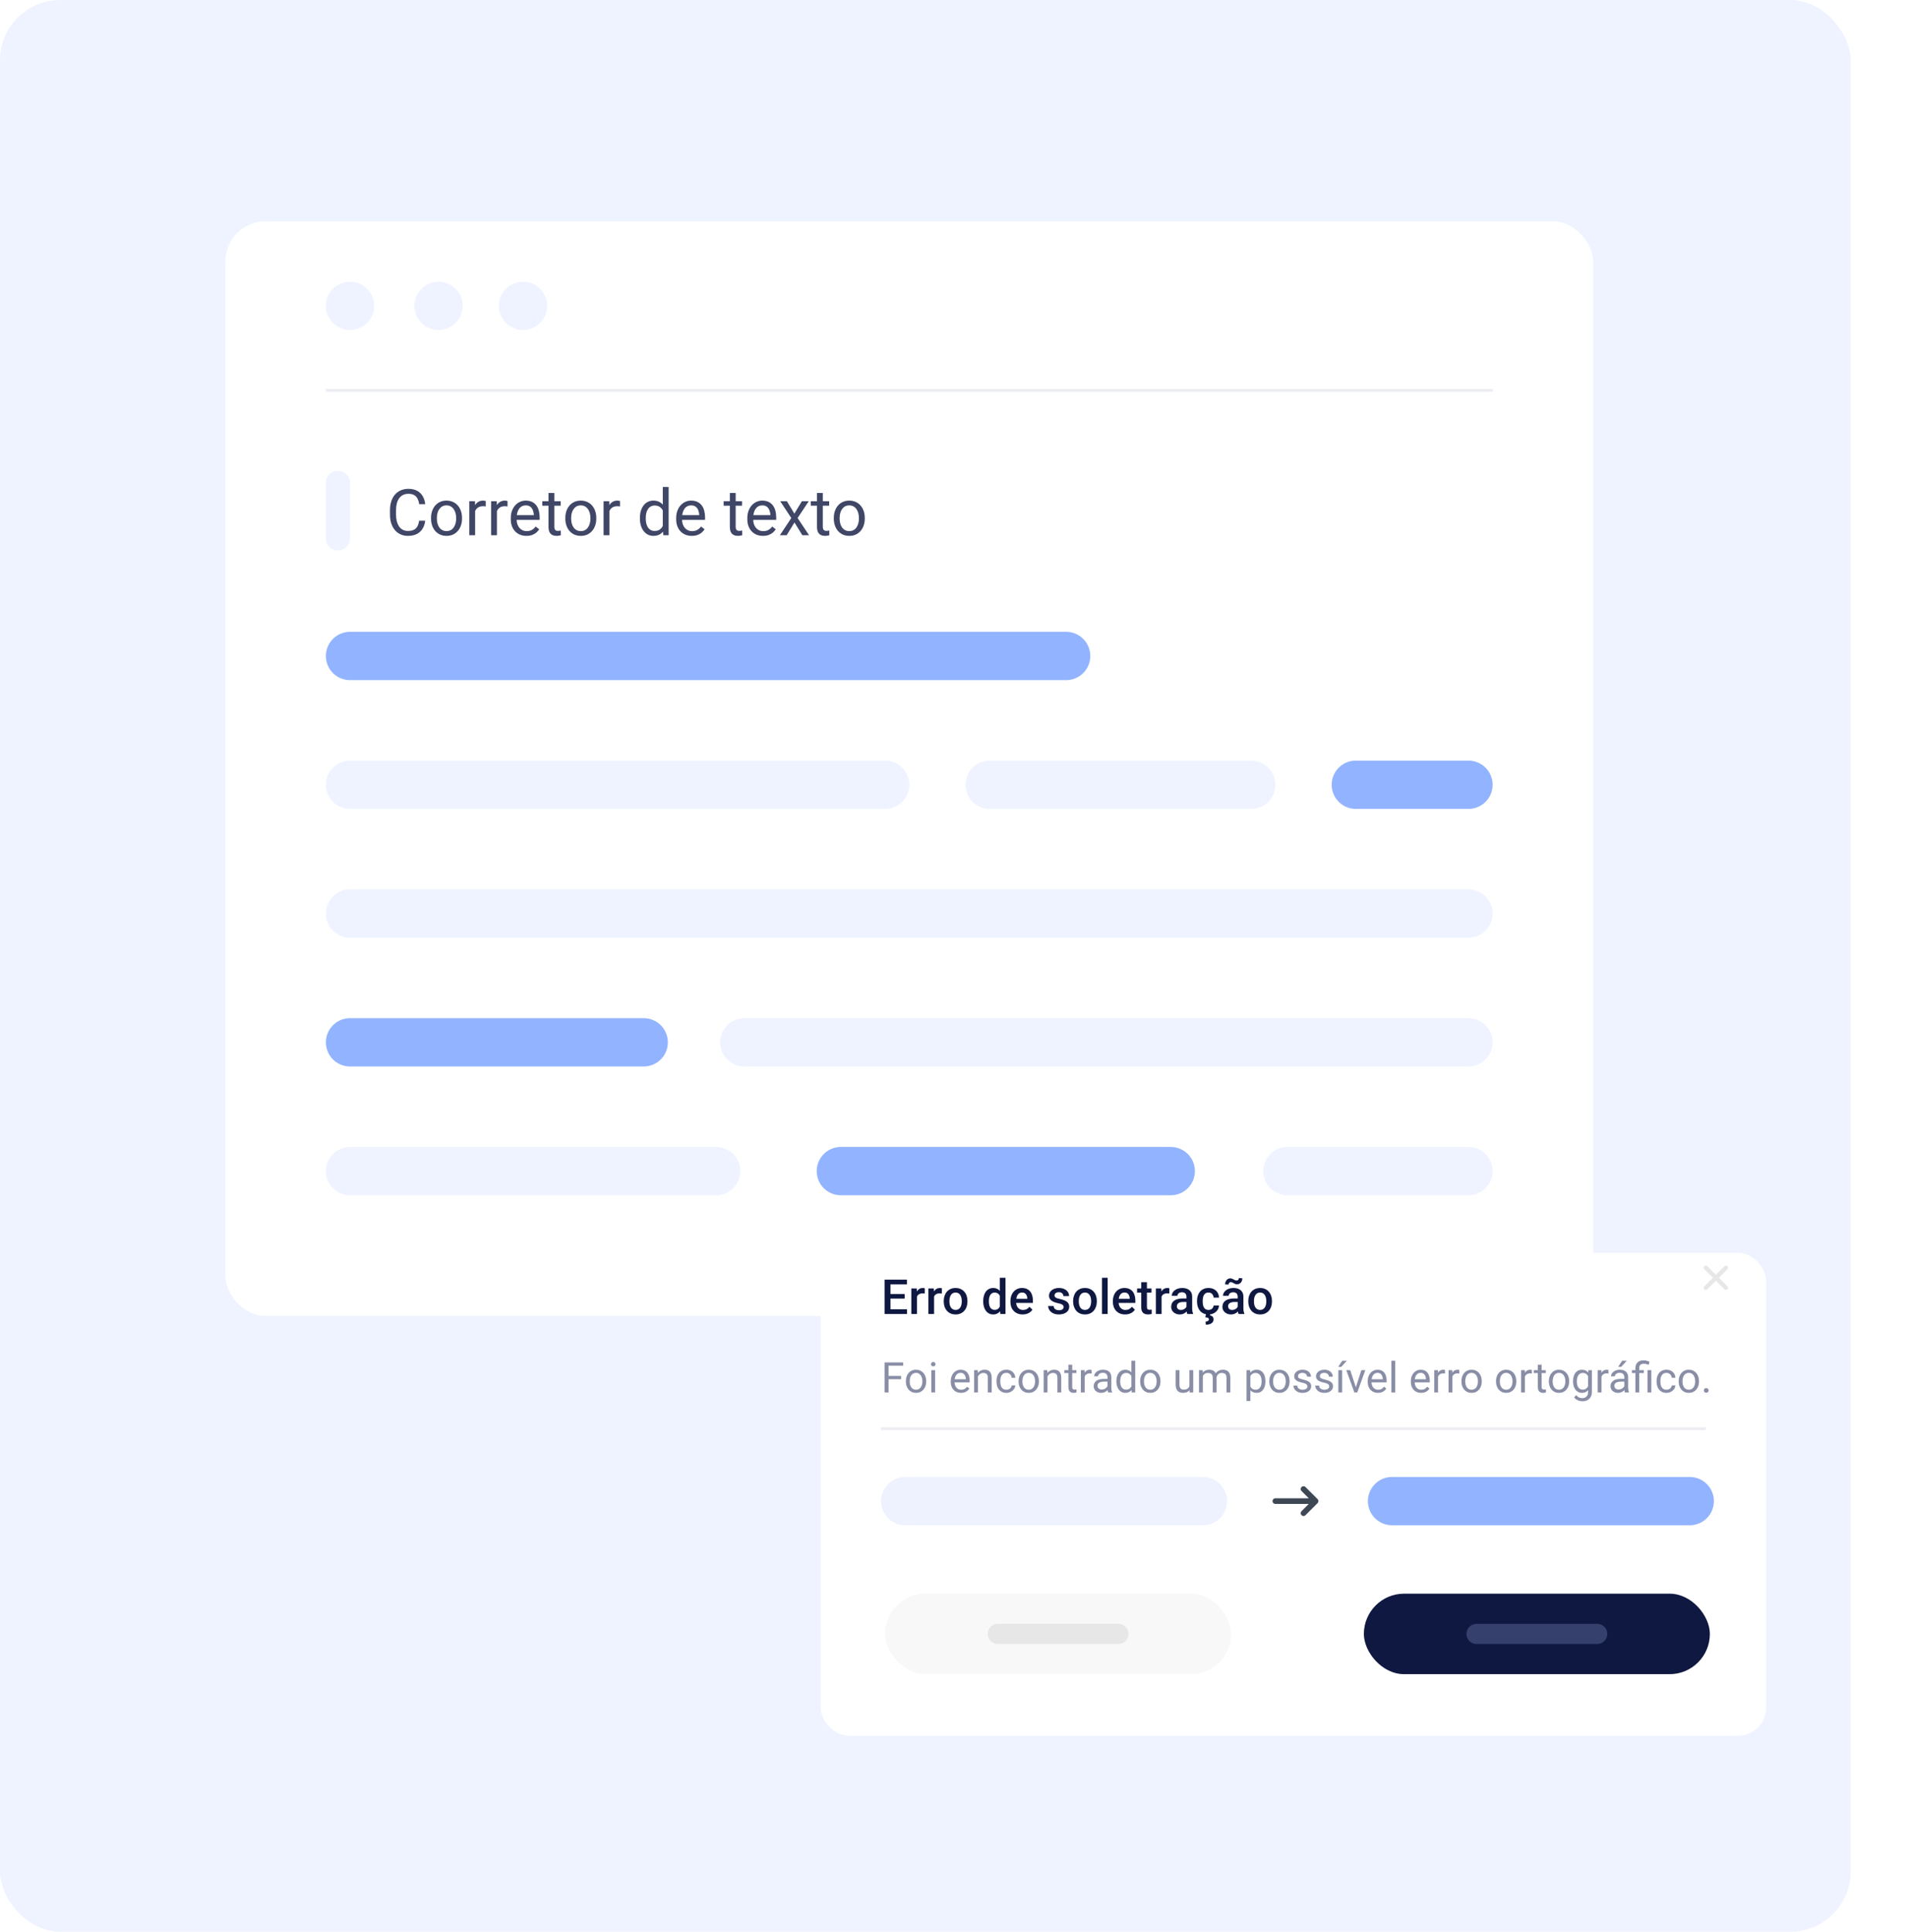 <svg width="474" height="480" viewBox="0 0 474 480" fill="none" xmlns="http://www.w3.org/2000/svg">
    <rect width="460" height="480" rx="15" fill="#EEF3FF"/>
    <rect x="56" y="55" width="340" height="272" rx="10" fill="white"/>
    <path d="M87 163H265" stroke="#92B3FF" stroke-width="12" stroke-linecap="round"/>
    <path d="M87 227H365" stroke="#EEF3FF" stroke-width="12" stroke-linecap="round"/>
    <path d="M87 195H220" stroke="#EEF3FF" stroke-width="12" stroke-linecap="round"/>
    <path d="M246 195L311 195" stroke="#EEF3FF" stroke-width="12" stroke-linecap="round"/>
    <path d="M337 195L365 195" stroke="#92B3FF" stroke-width="12" stroke-linecap="round"/>
    <path d="M185 259L365 259" stroke="#EEF3FF" stroke-width="12" stroke-linecap="round"/>
    <path d="M87 259L160 259" stroke="#92B3FF" stroke-width="12" stroke-linecap="round"/>
    <path d="M87 291L178 291" stroke="#EEF3FF" stroke-width="12" stroke-linecap="round"/>
    <path d="M320 291L365 291" stroke="#EEF3FF" stroke-width="12" stroke-linecap="round"/>
    <path d="M209 291L291 291" stroke="#92B3FF" stroke-width="12" stroke-linecap="round"/>
    <path d="M104.188 129.383H105.688C105.609 130.102 105.404 130.745 105.07 131.312C104.737 131.88 104.266 132.331 103.656 132.664C103.047 132.992 102.286 133.156 101.375 133.156C100.708 133.156 100.102 133.031 99.555 132.781C99.013 132.531 98.547 132.177 98.156 131.719C97.766 131.255 97.463 130.701 97.25 130.055C97.042 129.404 96.938 128.68 96.938 127.883V126.75C96.938 125.953 97.042 125.232 97.25 124.586C97.463 123.935 97.768 123.378 98.164 122.914C98.565 122.451 99.047 122.094 99.609 121.844C100.172 121.594 100.805 121.469 101.508 121.469C102.367 121.469 103.094 121.63 103.688 121.953C104.281 122.276 104.742 122.724 105.07 123.297C105.404 123.865 105.609 124.523 105.688 125.273H104.188C104.115 124.742 103.979 124.286 103.781 123.906C103.583 123.521 103.302 123.224 102.938 123.016C102.573 122.807 102.096 122.703 101.508 122.703C101.003 122.703 100.557 122.799 100.172 122.992C99.792 123.185 99.471 123.458 99.211 123.812C98.956 124.167 98.763 124.591 98.633 125.086C98.503 125.581 98.438 126.13 98.438 126.734V127.883C98.438 128.44 98.495 128.964 98.609 129.453C98.729 129.943 98.909 130.372 99.148 130.742C99.388 131.112 99.693 131.404 100.062 131.617C100.432 131.826 100.87 131.93 101.375 131.93C102.016 131.93 102.526 131.828 102.906 131.625C103.286 131.422 103.573 131.13 103.766 130.75C103.964 130.37 104.104 129.914 104.188 129.383ZM107.141 128.867V128.688C107.141 128.078 107.229 127.513 107.406 126.992C107.583 126.466 107.839 126.01 108.172 125.625C108.505 125.234 108.909 124.932 109.383 124.719C109.857 124.5 110.388 124.391 110.977 124.391C111.57 124.391 112.104 124.5 112.578 124.719C113.057 124.932 113.464 125.234 113.797 125.625C114.135 126.01 114.393 126.466 114.57 126.992C114.747 127.513 114.836 128.078 114.836 128.688V128.867C114.836 129.477 114.747 130.042 114.57 130.562C114.393 131.083 114.135 131.539 113.797 131.93C113.464 132.315 113.06 132.617 112.586 132.836C112.117 133.049 111.586 133.156 110.992 133.156C110.398 133.156 109.865 133.049 109.391 132.836C108.917 132.617 108.51 132.315 108.172 131.93C107.839 131.539 107.583 131.083 107.406 130.562C107.229 130.042 107.141 129.477 107.141 128.867ZM108.586 128.688V128.867C108.586 129.289 108.635 129.688 108.734 130.062C108.833 130.432 108.982 130.76 109.18 131.047C109.383 131.333 109.635 131.56 109.938 131.727C110.24 131.888 110.591 131.969 110.992 131.969C111.388 131.969 111.734 131.888 112.031 131.727C112.333 131.56 112.583 131.333 112.781 131.047C112.979 130.76 113.128 130.432 113.227 130.062C113.331 129.688 113.383 129.289 113.383 128.867V128.688C113.383 128.271 113.331 127.878 113.227 127.508C113.128 127.133 112.977 126.802 112.773 126.516C112.576 126.224 112.326 125.995 112.023 125.828C111.727 125.661 111.378 125.578 110.977 125.578C110.581 125.578 110.232 125.661 109.93 125.828C109.633 125.995 109.383 126.224 109.18 126.516C108.982 126.802 108.833 127.133 108.734 127.508C108.635 127.878 108.586 128.271 108.586 128.688ZM118.094 125.875V133H116.648V124.547H118.055L118.094 125.875ZM120.734 124.5L120.727 125.844C120.607 125.818 120.492 125.802 120.383 125.797C120.279 125.786 120.159 125.781 120.023 125.781C119.69 125.781 119.396 125.833 119.141 125.938C118.885 126.042 118.669 126.188 118.492 126.375C118.315 126.562 118.174 126.786 118.07 127.047C117.971 127.302 117.906 127.583 117.875 127.891L117.469 128.125C117.469 127.615 117.518 127.135 117.617 126.688C117.721 126.24 117.88 125.844 118.094 125.5C118.307 125.151 118.578 124.88 118.906 124.688C119.24 124.49 119.635 124.391 120.094 124.391C120.198 124.391 120.318 124.404 120.453 124.43C120.589 124.451 120.682 124.474 120.734 124.5ZM123.516 125.875V133H122.07V124.547H123.477L123.516 125.875ZM126.156 124.5L126.148 125.844C126.029 125.818 125.914 125.802 125.805 125.797C125.701 125.786 125.581 125.781 125.445 125.781C125.112 125.781 124.818 125.833 124.562 125.938C124.307 126.042 124.091 126.188 123.914 126.375C123.737 126.562 123.596 126.786 123.492 127.047C123.393 127.302 123.328 127.583 123.297 127.891L122.891 128.125C122.891 127.615 122.94 127.135 123.039 126.688C123.143 126.24 123.302 125.844 123.516 125.5C123.729 125.151 124 124.88 124.328 124.688C124.661 124.49 125.057 124.391 125.516 124.391C125.62 124.391 125.74 124.404 125.875 124.43C126.01 124.451 126.104 124.474 126.156 124.5ZM130.844 133.156C130.255 133.156 129.721 133.057 129.242 132.859C128.768 132.656 128.359 132.372 128.016 132.008C127.677 131.643 127.417 131.211 127.234 130.711C127.052 130.211 126.961 129.664 126.961 129.07V128.742C126.961 128.055 127.062 127.443 127.266 126.906C127.469 126.365 127.745 125.906 128.094 125.531C128.443 125.156 128.839 124.872 129.281 124.68C129.724 124.487 130.182 124.391 130.656 124.391C131.26 124.391 131.781 124.495 132.219 124.703C132.661 124.911 133.023 125.203 133.305 125.578C133.586 125.948 133.794 126.385 133.93 126.891C134.065 127.391 134.133 127.938 134.133 128.531V129.18H127.82V128H132.688V127.891C132.667 127.516 132.589 127.151 132.453 126.797C132.323 126.443 132.115 126.151 131.828 125.922C131.542 125.693 131.151 125.578 130.656 125.578C130.328 125.578 130.026 125.648 129.75 125.789C129.474 125.924 129.237 126.128 129.039 126.398C128.841 126.669 128.688 127 128.578 127.391C128.469 127.781 128.414 128.232 128.414 128.742V129.07C128.414 129.471 128.469 129.849 128.578 130.203C128.693 130.552 128.857 130.859 129.07 131.125C129.289 131.391 129.552 131.599 129.859 131.75C130.172 131.901 130.526 131.977 130.922 131.977C131.432 131.977 131.865 131.872 132.219 131.664C132.573 131.456 132.883 131.177 133.148 130.828L134.023 131.523C133.841 131.799 133.609 132.062 133.328 132.312C133.047 132.562 132.701 132.766 132.289 132.922C131.883 133.078 131.401 133.156 130.844 133.156ZM139.359 124.547V125.656H134.789V124.547H139.359ZM136.336 122.492H137.781V130.906C137.781 131.193 137.826 131.409 137.914 131.555C138.003 131.701 138.117 131.797 138.258 131.844C138.398 131.891 138.549 131.914 138.711 131.914C138.831 131.914 138.956 131.904 139.086 131.883C139.221 131.857 139.323 131.836 139.391 131.82L139.398 133C139.284 133.036 139.133 133.07 138.945 133.102C138.763 133.138 138.542 133.156 138.281 133.156C137.927 133.156 137.602 133.086 137.305 132.945C137.008 132.805 136.771 132.57 136.594 132.242C136.422 131.909 136.336 131.461 136.336 130.898V122.492ZM140.516 128.867V128.688C140.516 128.078 140.604 127.513 140.781 126.992C140.958 126.466 141.214 126.01 141.547 125.625C141.88 125.234 142.284 124.932 142.758 124.719C143.232 124.5 143.763 124.391 144.352 124.391C144.945 124.391 145.479 124.5 145.953 124.719C146.432 124.932 146.839 125.234 147.172 125.625C147.51 126.01 147.768 126.466 147.945 126.992C148.122 127.513 148.211 128.078 148.211 128.688V128.867C148.211 129.477 148.122 130.042 147.945 130.562C147.768 131.083 147.51 131.539 147.172 131.93C146.839 132.315 146.435 132.617 145.961 132.836C145.492 133.049 144.961 133.156 144.367 133.156C143.773 133.156 143.24 133.049 142.766 132.836C142.292 132.617 141.885 132.315 141.547 131.93C141.214 131.539 140.958 131.083 140.781 130.562C140.604 130.042 140.516 129.477 140.516 128.867ZM141.961 128.688V128.867C141.961 129.289 142.01 129.688 142.109 130.062C142.208 130.432 142.357 130.76 142.555 131.047C142.758 131.333 143.01 131.56 143.312 131.727C143.615 131.888 143.966 131.969 144.367 131.969C144.763 131.969 145.109 131.888 145.406 131.727C145.708 131.56 145.958 131.333 146.156 131.047C146.354 130.76 146.503 130.432 146.602 130.062C146.706 129.688 146.758 129.289 146.758 128.867V128.688C146.758 128.271 146.706 127.878 146.602 127.508C146.503 127.133 146.352 126.802 146.148 126.516C145.951 126.224 145.701 125.995 145.398 125.828C145.102 125.661 144.753 125.578 144.352 125.578C143.956 125.578 143.607 125.661 143.305 125.828C143.008 125.995 142.758 126.224 142.555 126.516C142.357 126.802 142.208 127.133 142.109 127.508C142.01 127.878 141.961 128.271 141.961 128.688ZM151.469 125.875V133H150.023V124.547H151.43L151.469 125.875ZM154.109 124.5L154.102 125.844C153.982 125.818 153.867 125.802 153.758 125.797C153.654 125.786 153.534 125.781 153.398 125.781C153.065 125.781 152.771 125.833 152.516 125.938C152.26 126.042 152.044 126.188 151.867 126.375C151.69 126.562 151.549 126.786 151.445 127.047C151.346 127.302 151.281 127.583 151.25 127.891L150.844 128.125C150.844 127.615 150.893 127.135 150.992 126.688C151.096 126.24 151.255 125.844 151.469 125.5C151.682 125.151 151.953 124.88 152.281 124.688C152.615 124.49 153.01 124.391 153.469 124.391C153.573 124.391 153.693 124.404 153.828 124.43C153.964 124.451 154.057 124.474 154.109 124.5ZM164.742 131.359V121H166.195V133H164.867L164.742 131.359ZM159.055 128.867V128.703C159.055 128.057 159.133 127.471 159.289 126.945C159.451 126.414 159.677 125.958 159.969 125.578C160.266 125.198 160.617 124.906 161.023 124.703C161.435 124.495 161.893 124.391 162.398 124.391C162.93 124.391 163.393 124.484 163.789 124.672C164.19 124.854 164.529 125.122 164.805 125.477C165.086 125.826 165.307 126.247 165.469 126.742C165.63 127.237 165.742 127.797 165.805 128.422V129.141C165.747 129.76 165.635 130.318 165.469 130.812C165.307 131.307 165.086 131.729 164.805 132.078C164.529 132.427 164.19 132.695 163.789 132.883C163.388 133.065 162.919 133.156 162.383 133.156C161.888 133.156 161.435 133.049 161.023 132.836C160.617 132.622 160.266 132.323 159.969 131.938C159.677 131.552 159.451 131.099 159.289 130.578C159.133 130.052 159.055 129.482 159.055 128.867ZM160.508 128.703V128.867C160.508 129.289 160.549 129.685 160.633 130.055C160.721 130.424 160.857 130.75 161.039 131.031C161.221 131.312 161.453 131.534 161.734 131.695C162.016 131.852 162.352 131.93 162.742 131.93C163.221 131.93 163.615 131.828 163.922 131.625C164.234 131.422 164.484 131.154 164.672 130.82C164.859 130.487 165.005 130.125 165.109 129.734V127.852C165.047 127.565 164.956 127.289 164.836 127.023C164.721 126.753 164.57 126.513 164.383 126.305C164.201 126.091 163.974 125.922 163.703 125.797C163.438 125.672 163.122 125.609 162.758 125.609C162.362 125.609 162.021 125.693 161.734 125.859C161.453 126.021 161.221 126.245 161.039 126.531C160.857 126.812 160.721 127.141 160.633 127.516C160.549 127.885 160.508 128.281 160.508 128.703ZM171.953 133.156C171.365 133.156 170.831 133.057 170.352 132.859C169.878 132.656 169.469 132.372 169.125 132.008C168.786 131.643 168.526 131.211 168.344 130.711C168.161 130.211 168.07 129.664 168.07 129.07V128.742C168.07 128.055 168.172 127.443 168.375 126.906C168.578 126.365 168.854 125.906 169.203 125.531C169.552 125.156 169.948 124.872 170.391 124.68C170.833 124.487 171.292 124.391 171.766 124.391C172.37 124.391 172.891 124.495 173.328 124.703C173.771 124.911 174.133 125.203 174.414 125.578C174.695 125.948 174.904 126.385 175.039 126.891C175.174 127.391 175.242 127.938 175.242 128.531V129.18H168.93V128H173.797V127.891C173.776 127.516 173.698 127.151 173.562 126.797C173.432 126.443 173.224 126.151 172.938 125.922C172.651 125.693 172.26 125.578 171.766 125.578C171.438 125.578 171.135 125.648 170.859 125.789C170.583 125.924 170.346 126.128 170.148 126.398C169.951 126.669 169.797 127 169.688 127.391C169.578 127.781 169.523 128.232 169.523 128.742V129.07C169.523 129.471 169.578 129.849 169.688 130.203C169.802 130.552 169.966 130.859 170.18 131.125C170.398 131.391 170.661 131.599 170.969 131.75C171.281 131.901 171.635 131.977 172.031 131.977C172.542 131.977 172.974 131.872 173.328 131.664C173.682 131.456 173.992 131.177 174.258 130.828L175.133 131.523C174.951 131.799 174.719 132.062 174.438 132.312C174.156 132.562 173.81 132.766 173.398 132.922C172.992 133.078 172.51 133.156 171.953 133.156ZM184.438 124.547V125.656H179.867V124.547H184.438ZM181.414 122.492H182.859V130.906C182.859 131.193 182.904 131.409 182.992 131.555C183.081 131.701 183.195 131.797 183.336 131.844C183.477 131.891 183.628 131.914 183.789 131.914C183.909 131.914 184.034 131.904 184.164 131.883C184.299 131.857 184.401 131.836 184.469 131.82L184.477 133C184.362 133.036 184.211 133.07 184.023 133.102C183.841 133.138 183.62 133.156 183.359 133.156C183.005 133.156 182.68 133.086 182.383 132.945C182.086 132.805 181.849 132.57 181.672 132.242C181.5 131.909 181.414 131.461 181.414 130.898V122.492ZM189.641 133.156C189.052 133.156 188.518 133.057 188.039 132.859C187.565 132.656 187.156 132.372 186.812 132.008C186.474 131.643 186.214 131.211 186.031 130.711C185.849 130.211 185.758 129.664 185.758 129.07V128.742C185.758 128.055 185.859 127.443 186.062 126.906C186.266 126.365 186.542 125.906 186.891 125.531C187.24 125.156 187.635 124.872 188.078 124.68C188.521 124.487 188.979 124.391 189.453 124.391C190.057 124.391 190.578 124.495 191.016 124.703C191.458 124.911 191.82 125.203 192.102 125.578C192.383 125.948 192.591 126.385 192.727 126.891C192.862 127.391 192.93 127.938 192.93 128.531V129.18H186.617V128H191.484V127.891C191.464 127.516 191.385 127.151 191.25 126.797C191.12 126.443 190.911 126.151 190.625 125.922C190.339 125.693 189.948 125.578 189.453 125.578C189.125 125.578 188.823 125.648 188.547 125.789C188.271 125.924 188.034 126.128 187.836 126.398C187.638 126.669 187.484 127 187.375 127.391C187.266 127.781 187.211 128.232 187.211 128.742V129.07C187.211 129.471 187.266 129.849 187.375 130.203C187.49 130.552 187.654 130.859 187.867 131.125C188.086 131.391 188.349 131.599 188.656 131.75C188.969 131.901 189.323 131.977 189.719 131.977C190.229 131.977 190.661 131.872 191.016 131.664C191.37 131.456 191.68 131.177 191.945 130.828L192.82 131.523C192.638 131.799 192.406 132.062 192.125 132.312C191.844 132.562 191.497 132.766 191.086 132.922C190.68 133.078 190.198 133.156 189.641 133.156ZM195.594 124.547L197.445 127.625L199.32 124.547H201.016L198.25 128.719L201.102 133H199.43L197.477 129.828L195.523 133H193.844L196.688 128.719L193.93 124.547H195.594ZM206.094 124.547V125.656H201.523V124.547H206.094ZM203.07 122.492H204.516V130.906C204.516 131.193 204.56 131.409 204.648 131.555C204.737 131.701 204.852 131.797 204.992 131.844C205.133 131.891 205.284 131.914 205.445 131.914C205.565 131.914 205.69 131.904 205.82 131.883C205.956 131.857 206.057 131.836 206.125 131.82L206.133 133C206.018 133.036 205.867 133.07 205.68 133.102C205.497 133.138 205.276 133.156 205.016 133.156C204.661 133.156 204.336 133.086 204.039 132.945C203.742 132.805 203.505 132.57 203.328 132.242C203.156 131.909 203.07 131.461 203.07 130.898V122.492ZM207.25 128.867V128.688C207.25 128.078 207.339 127.513 207.516 126.992C207.693 126.466 207.948 126.01 208.281 125.625C208.615 125.234 209.018 124.932 209.492 124.719C209.966 124.5 210.497 124.391 211.086 124.391C211.68 124.391 212.214 124.5 212.688 124.719C213.167 124.932 213.573 125.234 213.906 125.625C214.245 126.01 214.503 126.466 214.68 126.992C214.857 127.513 214.945 128.078 214.945 128.688V128.867C214.945 129.477 214.857 130.042 214.68 130.562C214.503 131.083 214.245 131.539 213.906 131.93C213.573 132.315 213.169 132.617 212.695 132.836C212.227 133.049 211.695 133.156 211.102 133.156C210.508 133.156 209.974 133.049 209.5 132.836C209.026 132.617 208.62 132.315 208.281 131.93C207.948 131.539 207.693 131.083 207.516 130.562C207.339 130.042 207.25 129.477 207.25 128.867ZM208.695 128.688V128.867C208.695 129.289 208.745 129.688 208.844 130.062C208.943 130.432 209.091 130.76 209.289 131.047C209.492 131.333 209.745 131.56 210.047 131.727C210.349 131.888 210.701 131.969 211.102 131.969C211.497 131.969 211.844 131.888 212.141 131.727C212.443 131.56 212.693 131.333 212.891 131.047C213.089 130.76 213.237 130.432 213.336 130.062C213.44 129.688 213.492 129.289 213.492 128.867V128.688C213.492 128.271 213.44 127.878 213.336 127.508C213.237 127.133 213.086 126.802 212.883 126.516C212.685 126.224 212.435 125.995 212.133 125.828C211.836 125.661 211.487 125.578 211.086 125.578C210.69 125.578 210.341 125.661 210.039 125.828C209.742 125.995 209.492 126.224 209.289 126.516C209.091 126.802 208.943 127.133 208.844 127.508C208.745 127.878 208.695 128.271 208.695 128.688Z" fill="#3F4666"/>
    <path d="M84 120V133.79" stroke="#EEF3FF" stroke-width="6" stroke-linecap="round"/>
    <path d="M81 97H371" stroke="#ECEDF3" stroke-width="0.7"/>
    <circle cx="87" cy="76" r="6" fill="#EEF3FF"/>
    <circle cx="109" cy="76" r="6" fill="#EEF3FF"/>
    <circle cx="130" cy="76" r="6" fill="#EEF3FF"/>
    <g filter="url(#filter0_d_15_451)">
        <rect x="204" y="305" width="235" height="120" rx="7" fill="white"/>
    </g>
    <path d="M225.451 325.334V326.5H220.922V325.334H225.451ZM221.338 317.969V326.5H219.867V317.969H221.338ZM224.859 321.531V322.68H220.922V321.531H224.859ZM225.422 317.969V319.141H220.922V317.969H225.422ZM227.93 321.367V326.5H226.518V320.16H227.865L227.93 321.367ZM229.869 320.119L229.857 321.432C229.771 321.416 229.678 321.404 229.576 321.396C229.479 321.389 229.381 321.385 229.283 321.385C229.041 321.385 228.828 321.42 228.645 321.49C228.461 321.557 228.307 321.654 228.182 321.783C228.061 321.908 227.967 322.061 227.9 322.24C227.834 322.42 227.795 322.621 227.783 322.844L227.461 322.867C227.461 322.469 227.5 322.1 227.578 321.76C227.656 321.42 227.773 321.121 227.93 320.863C228.09 320.605 228.289 320.404 228.527 320.26C228.77 320.115 229.049 320.043 229.365 320.043C229.451 320.043 229.543 320.051 229.641 320.066C229.742 320.082 229.818 320.1 229.869 320.119ZM232.172 321.367V326.5H230.76V320.16H232.107L232.172 321.367ZM234.111 320.119L234.1 321.432C234.014 321.416 233.92 321.404 233.818 321.396C233.721 321.389 233.623 321.385 233.525 321.385C233.283 321.385 233.07 321.42 232.887 321.49C232.703 321.557 232.549 321.654 232.424 321.783C232.303 321.908 232.209 322.061 232.143 322.24C232.076 322.42 232.037 322.621 232.025 322.844L231.703 322.867C231.703 322.469 231.742 322.1 231.82 321.76C231.898 321.42 232.016 321.121 232.172 320.863C232.332 320.605 232.531 320.404 232.77 320.26C233.012 320.115 233.291 320.043 233.607 320.043C233.693 320.043 233.785 320.051 233.883 320.066C233.984 320.082 234.061 320.1 234.111 320.119ZM234.574 323.4V323.266C234.574 322.809 234.641 322.385 234.773 321.994C234.906 321.6 235.098 321.258 235.348 320.969C235.602 320.676 235.91 320.449 236.273 320.289C236.641 320.125 237.055 320.043 237.516 320.043C237.98 320.043 238.395 320.125 238.758 320.289C239.125 320.449 239.436 320.676 239.689 320.969C239.943 321.258 240.137 321.6 240.27 321.994C240.402 322.385 240.469 322.809 240.469 323.266V323.4C240.469 323.857 240.402 324.281 240.27 324.672C240.137 325.062 239.943 325.404 239.689 325.697C239.436 325.986 239.127 326.213 238.764 326.377C238.4 326.537 237.988 326.617 237.527 326.617C237.062 326.617 236.646 326.537 236.279 326.377C235.916 326.213 235.607 325.986 235.354 325.697C235.1 325.404 234.906 325.062 234.773 324.672C234.641 324.281 234.574 323.857 234.574 323.4ZM235.986 323.266V323.4C235.986 323.686 236.016 323.955 236.074 324.209C236.133 324.463 236.225 324.686 236.35 324.877C236.475 325.068 236.635 325.219 236.83 325.328C237.025 325.438 237.258 325.492 237.527 325.492C237.789 325.492 238.016 325.438 238.207 325.328C238.402 325.219 238.562 325.068 238.688 324.877C238.812 324.686 238.904 324.463 238.963 324.209C239.025 323.955 239.057 323.686 239.057 323.4V323.266C239.057 322.984 239.025 322.719 238.963 322.469C238.904 322.215 238.811 321.99 238.682 321.795C238.557 321.6 238.396 321.447 238.201 321.338C238.01 321.225 237.781 321.168 237.516 321.168C237.25 321.168 237.02 321.225 236.824 321.338C236.633 321.447 236.475 321.6 236.35 321.795C236.225 321.99 236.133 322.215 236.074 322.469C236.016 322.719 235.986 322.984 235.986 323.266ZM248.508 325.188V317.5H249.926V326.5H248.643L248.508 325.188ZM244.383 323.4V323.277C244.383 322.797 244.439 322.359 244.553 321.965C244.666 321.566 244.83 321.225 245.045 320.939C245.26 320.65 245.521 320.43 245.83 320.277C246.139 320.121 246.486 320.043 246.873 320.043C247.256 320.043 247.592 320.117 247.881 320.266C248.17 320.414 248.416 320.627 248.619 320.904C248.822 321.178 248.984 321.506 249.105 321.889C249.227 322.268 249.312 322.689 249.363 323.154V323.547C249.312 324 249.227 324.414 249.105 324.789C248.984 325.164 248.822 325.488 248.619 325.762C248.416 326.035 248.168 326.246 247.875 326.395C247.586 326.543 247.248 326.617 246.861 326.617C246.479 326.617 246.133 326.537 245.824 326.377C245.52 326.217 245.26 325.992 245.045 325.703C244.83 325.414 244.666 325.074 244.553 324.684C244.439 324.289 244.383 323.861 244.383 323.4ZM245.795 323.277V323.4C245.795 323.689 245.82 323.959 245.871 324.209C245.926 324.459 246.01 324.68 246.123 324.871C246.236 325.059 246.383 325.207 246.562 325.316C246.746 325.422 246.965 325.475 247.219 325.475C247.539 325.475 247.803 325.404 248.01 325.264C248.217 325.123 248.379 324.934 248.496 324.695C248.617 324.453 248.699 324.184 248.742 323.887V322.826C248.719 322.596 248.67 322.381 248.596 322.182C248.525 321.982 248.43 321.809 248.309 321.66C248.188 321.508 248.037 321.391 247.857 321.309C247.682 321.223 247.473 321.18 247.23 321.18C246.973 321.18 246.754 321.234 246.574 321.344C246.395 321.453 246.246 321.604 246.129 321.795C246.016 321.986 245.932 322.209 245.877 322.463C245.822 322.717 245.795 322.988 245.795 323.277ZM254.197 326.617C253.729 326.617 253.305 326.541 252.926 326.389C252.551 326.232 252.23 326.016 251.965 325.738C251.703 325.461 251.502 325.135 251.361 324.76C251.221 324.385 251.15 323.98 251.15 323.547V323.312C251.15 322.816 251.223 322.367 251.367 321.965C251.512 321.562 251.713 321.219 251.971 320.934C252.229 320.645 252.533 320.424 252.885 320.271C253.236 320.119 253.617 320.043 254.027 320.043C254.48 320.043 254.877 320.119 255.217 320.271C255.557 320.424 255.838 320.639 256.061 320.916C256.287 321.189 256.455 321.516 256.564 321.895C256.678 322.273 256.734 322.691 256.734 323.148V323.752H251.836V322.738H255.34V322.627C255.332 322.373 255.281 322.135 255.188 321.912C255.098 321.689 254.959 321.51 254.771 321.373C254.584 321.236 254.334 321.168 254.021 321.168C253.787 321.168 253.578 321.219 253.395 321.32C253.215 321.418 253.064 321.561 252.943 321.748C252.822 321.936 252.729 322.162 252.662 322.428C252.6 322.689 252.568 322.984 252.568 323.312V323.547C252.568 323.824 252.605 324.082 252.68 324.32C252.758 324.555 252.871 324.76 253.02 324.936C253.168 325.111 253.348 325.25 253.559 325.352C253.77 325.449 254.01 325.498 254.279 325.498C254.619 325.498 254.922 325.43 255.188 325.293C255.453 325.156 255.684 324.963 255.879 324.713L256.623 325.434C256.486 325.633 256.309 325.824 256.09 326.008C255.871 326.188 255.604 326.334 255.287 326.447C254.975 326.561 254.611 326.617 254.197 326.617ZM264.381 324.783C264.381 324.643 264.346 324.516 264.275 324.402C264.205 324.285 264.07 324.18 263.871 324.086C263.676 323.992 263.387 323.906 263.004 323.828C262.668 323.754 262.359 323.666 262.078 323.564C261.801 323.459 261.562 323.332 261.363 323.184C261.164 323.035 261.01 322.859 260.9 322.656C260.791 322.453 260.736 322.219 260.736 321.953C260.736 321.695 260.793 321.451 260.906 321.221C261.02 320.99 261.182 320.787 261.393 320.611C261.604 320.436 261.859 320.297 262.16 320.195C262.465 320.094 262.805 320.043 263.18 320.043C263.711 320.043 264.166 320.133 264.545 320.312C264.928 320.488 265.221 320.729 265.424 321.033C265.627 321.334 265.729 321.674 265.729 322.053H264.316C264.316 321.885 264.273 321.729 264.188 321.584C264.105 321.436 263.98 321.316 263.812 321.227C263.645 321.133 263.434 321.086 263.18 321.086C262.938 321.086 262.736 321.125 262.576 321.203C262.42 321.277 262.303 321.375 262.225 321.496C262.15 321.617 262.113 321.75 262.113 321.895C262.113 322 262.133 322.096 262.172 322.182C262.215 322.264 262.285 322.34 262.383 322.41C262.48 322.477 262.613 322.539 262.781 322.598C262.953 322.656 263.168 322.713 263.426 322.768C263.91 322.869 264.326 323 264.674 323.16C265.025 323.316 265.295 323.52 265.482 323.77C265.67 324.016 265.764 324.328 265.764 324.707C265.764 324.988 265.703 325.246 265.582 325.48C265.465 325.711 265.293 325.912 265.066 326.084C264.84 326.252 264.568 326.383 264.252 326.477C263.939 326.57 263.588 326.617 263.197 326.617C262.623 326.617 262.137 326.516 261.738 326.312C261.34 326.105 261.037 325.842 260.83 325.521C260.627 325.197 260.525 324.861 260.525 324.514H261.891C261.906 324.775 261.979 324.984 262.107 325.141C262.24 325.293 262.404 325.404 262.6 325.475C262.799 325.541 263.004 325.574 263.215 325.574C263.469 325.574 263.682 325.541 263.854 325.475C264.025 325.404 264.156 325.311 264.246 325.193C264.336 325.072 264.381 324.936 264.381 324.783ZM266.73 323.4V323.266C266.73 322.809 266.797 322.385 266.93 321.994C267.062 321.6 267.254 321.258 267.504 320.969C267.758 320.676 268.066 320.449 268.43 320.289C268.797 320.125 269.211 320.043 269.672 320.043C270.137 320.043 270.551 320.125 270.914 320.289C271.281 320.449 271.592 320.676 271.846 320.969C272.1 321.258 272.293 321.6 272.426 321.994C272.559 322.385 272.625 322.809 272.625 323.266V323.4C272.625 323.857 272.559 324.281 272.426 324.672C272.293 325.062 272.1 325.404 271.846 325.697C271.592 325.986 271.283 326.213 270.92 326.377C270.557 326.537 270.145 326.617 269.684 326.617C269.219 326.617 268.803 326.537 268.436 326.377C268.072 326.213 267.764 325.986 267.51 325.697C267.256 325.404 267.062 325.062 266.93 324.672C266.797 324.281 266.73 323.857 266.73 323.4ZM268.143 323.266V323.4C268.143 323.686 268.172 323.955 268.23 324.209C268.289 324.463 268.381 324.686 268.506 324.877C268.631 325.068 268.791 325.219 268.986 325.328C269.182 325.438 269.414 325.492 269.684 325.492C269.945 325.492 270.172 325.438 270.363 325.328C270.559 325.219 270.719 325.068 270.844 324.877C270.969 324.686 271.061 324.463 271.119 324.209C271.182 323.955 271.213 323.686 271.213 323.4V323.266C271.213 322.984 271.182 322.719 271.119 322.469C271.061 322.215 270.967 321.99 270.838 321.795C270.713 321.6 270.553 321.447 270.357 321.338C270.166 321.225 269.938 321.168 269.672 321.168C269.406 321.168 269.176 321.225 268.98 321.338C268.789 321.447 268.631 321.6 268.506 321.795C268.381 321.99 268.289 322.215 268.23 322.469C268.172 322.719 268.143 322.984 268.143 323.266ZM275.32 317.5V326.5H273.902V317.5H275.32ZM279.662 326.617C279.193 326.617 278.77 326.541 278.391 326.389C278.016 326.232 277.695 326.016 277.43 325.738C277.168 325.461 276.967 325.135 276.826 324.76C276.686 324.385 276.615 323.98 276.615 323.547V323.312C276.615 322.816 276.688 322.367 276.832 321.965C276.977 321.562 277.178 321.219 277.436 320.934C277.693 320.645 277.998 320.424 278.35 320.271C278.701 320.119 279.082 320.043 279.492 320.043C279.945 320.043 280.342 320.119 280.682 320.271C281.021 320.424 281.303 320.639 281.525 320.916C281.752 321.189 281.92 321.516 282.029 321.895C282.143 322.273 282.199 322.691 282.199 323.148V323.752H277.301V322.738H280.805V322.627C280.797 322.373 280.746 322.135 280.652 321.912C280.562 321.689 280.424 321.51 280.236 321.373C280.049 321.236 279.799 321.168 279.486 321.168C279.252 321.168 279.043 321.219 278.859 321.32C278.68 321.418 278.529 321.561 278.408 321.748C278.287 321.936 278.193 322.162 278.127 322.428C278.064 322.689 278.033 322.984 278.033 323.312V323.547C278.033 323.824 278.07 324.082 278.145 324.32C278.223 324.555 278.336 324.76 278.484 324.936C278.633 325.111 278.812 325.25 279.023 325.352C279.234 325.449 279.475 325.498 279.744 325.498C280.084 325.498 280.387 325.43 280.652 325.293C280.918 325.156 281.148 324.963 281.344 324.713L282.088 325.434C281.951 325.633 281.773 325.824 281.555 326.008C281.336 326.188 281.068 326.334 280.752 326.447C280.439 326.561 280.076 326.617 279.662 326.617ZM286.207 320.16V321.191H282.633V320.16H286.207ZM283.664 318.607H285.076V324.748C285.076 324.943 285.104 325.094 285.158 325.199C285.217 325.301 285.297 325.369 285.398 325.404C285.5 325.439 285.619 325.457 285.756 325.457C285.854 325.457 285.947 325.451 286.037 325.439C286.127 325.428 286.199 325.416 286.254 325.404L286.26 326.482C286.143 326.518 286.006 326.549 285.85 326.576C285.697 326.604 285.521 326.617 285.322 326.617C284.998 326.617 284.711 326.561 284.461 326.447C284.211 326.33 284.016 326.141 283.875 325.879C283.734 325.617 283.664 325.27 283.664 324.836V318.607ZM288.715 321.367V326.5H287.303V320.16H288.65L288.715 321.367ZM290.654 320.119L290.643 321.432C290.557 321.416 290.463 321.404 290.361 321.396C290.264 321.389 290.166 321.385 290.068 321.385C289.826 321.385 289.613 321.42 289.43 321.49C289.246 321.557 289.092 321.654 288.967 321.783C288.846 321.908 288.752 322.061 288.686 322.24C288.619 322.42 288.58 322.621 288.568 322.844L288.246 322.867C288.246 322.469 288.285 322.1 288.363 321.76C288.441 321.42 288.559 321.121 288.715 320.863C288.875 320.605 289.074 320.404 289.312 320.26C289.555 320.115 289.834 320.043 290.15 320.043C290.236 320.043 290.328 320.051 290.426 320.066C290.527 320.082 290.604 320.1 290.654 320.119ZM294.902 325.229V322.205C294.902 321.979 294.861 321.783 294.779 321.619C294.697 321.455 294.572 321.328 294.404 321.238C294.24 321.148 294.033 321.104 293.783 321.104C293.553 321.104 293.354 321.143 293.186 321.221C293.018 321.299 292.887 321.404 292.793 321.537C292.699 321.67 292.652 321.82 292.652 321.988H291.246C291.246 321.738 291.307 321.496 291.428 321.262C291.549 321.027 291.725 320.818 291.955 320.635C292.186 320.451 292.461 320.307 292.781 320.201C293.102 320.096 293.461 320.043 293.859 320.043C294.336 320.043 294.758 320.123 295.125 320.283C295.496 320.443 295.787 320.686 295.998 321.01C296.213 321.33 296.32 321.732 296.32 322.217V325.035C296.32 325.324 296.34 325.584 296.379 325.814C296.422 326.041 296.482 326.238 296.561 326.406V326.5H295.113C295.047 326.348 294.994 326.154 294.955 325.92C294.92 325.682 294.902 325.451 294.902 325.229ZM295.107 322.645L295.119 323.518H294.105C293.844 323.518 293.613 323.543 293.414 323.594C293.215 323.641 293.049 323.711 292.916 323.805C292.783 323.898 292.684 324.012 292.617 324.145C292.551 324.277 292.518 324.428 292.518 324.596C292.518 324.764 292.557 324.918 292.635 325.059C292.713 325.195 292.826 325.303 292.975 325.381C293.127 325.459 293.311 325.498 293.525 325.498C293.814 325.498 294.066 325.439 294.281 325.322C294.5 325.201 294.672 325.055 294.797 324.883C294.922 324.707 294.988 324.541 294.996 324.385L295.453 325.012C295.406 325.172 295.326 325.344 295.213 325.527C295.1 325.711 294.951 325.887 294.768 326.055C294.588 326.219 294.371 326.354 294.117 326.459C293.867 326.564 293.578 326.617 293.25 326.617C292.836 326.617 292.467 326.535 292.143 326.371C291.818 326.203 291.564 325.979 291.381 325.697C291.197 325.412 291.105 325.09 291.105 324.73C291.105 324.395 291.168 324.098 291.293 323.84C291.422 323.578 291.609 323.359 291.855 323.184C292.105 323.008 292.41 322.875 292.77 322.785C293.129 322.691 293.539 322.645 294 322.645H295.107ZM300.387 325.492C300.617 325.492 300.824 325.447 301.008 325.357C301.195 325.264 301.346 325.135 301.459 324.971C301.576 324.807 301.641 324.617 301.652 324.402H302.982C302.975 324.812 302.854 325.186 302.619 325.521C302.385 325.857 302.074 326.125 301.688 326.324C301.301 326.52 300.873 326.617 300.404 326.617C299.92 326.617 299.498 326.535 299.139 326.371C298.779 326.203 298.48 325.973 298.242 325.68C298.004 325.387 297.824 325.049 297.703 324.666C297.586 324.283 297.527 323.873 297.527 323.436V323.23C297.527 322.793 297.586 322.383 297.703 322C297.824 321.613 298.004 321.273 298.242 320.98C298.48 320.688 298.779 320.459 299.139 320.295C299.498 320.127 299.918 320.043 300.398 320.043C300.906 320.043 301.352 320.145 301.734 320.348C302.117 320.547 302.418 320.826 302.637 321.186C302.859 321.541 302.975 321.955 302.982 322.428H301.652C301.641 322.193 301.582 321.982 301.477 321.795C301.375 321.604 301.23 321.451 301.043 321.338C300.859 321.225 300.639 321.168 300.381 321.168C300.096 321.168 299.859 321.227 299.672 321.344C299.484 321.457 299.338 321.613 299.232 321.812C299.127 322.008 299.051 322.229 299.004 322.475C298.961 322.717 298.939 322.969 298.939 323.23V323.436C298.939 323.697 298.961 323.951 299.004 324.197C299.047 324.443 299.121 324.664 299.227 324.859C299.336 325.051 299.484 325.205 299.672 325.322C299.859 325.436 300.098 325.492 300.387 325.492ZM299.766 326.512H300.814L300.744 326.84C300.967 326.879 301.17 326.973 301.354 327.121C301.541 327.273 301.635 327.518 301.635 327.854C301.635 328.053 301.594 328.232 301.512 328.393C301.43 328.553 301.307 328.689 301.143 328.803C300.982 328.92 300.781 329.01 300.539 329.072C300.301 329.135 300.023 329.166 299.707 329.166L299.666 328.369C299.818 328.369 299.955 328.35 300.076 328.311C300.197 328.275 300.293 328.219 300.363 328.141C300.438 328.062 300.475 327.961 300.475 327.836C300.475 327.715 300.443 327.621 300.381 327.555C300.318 327.488 300.221 327.438 300.088 327.402C299.959 327.367 299.791 327.342 299.584 327.326L299.766 326.512ZM307.641 325.229V322.205C307.641 321.979 307.6 321.783 307.518 321.619C307.436 321.455 307.311 321.328 307.143 321.238C306.979 321.148 306.771 321.104 306.521 321.104C306.291 321.104 306.092 321.143 305.924 321.221C305.756 321.299 305.625 321.404 305.531 321.537C305.438 321.67 305.391 321.82 305.391 321.988H303.984C303.984 321.738 304.045 321.496 304.166 321.262C304.287 321.027 304.463 320.818 304.693 320.635C304.924 320.451 305.199 320.307 305.52 320.201C305.84 320.096 306.199 320.043 306.598 320.043C307.074 320.043 307.496 320.123 307.863 320.283C308.234 320.443 308.525 320.686 308.736 321.01C308.951 321.33 309.059 321.732 309.059 322.217V325.035C309.059 325.324 309.078 325.584 309.117 325.814C309.16 326.041 309.221 326.238 309.299 326.406V326.5H307.852C307.785 326.348 307.732 326.154 307.693 325.92C307.658 325.682 307.641 325.451 307.641 325.229ZM307.846 322.645L307.857 323.518H306.844C306.582 323.518 306.352 323.543 306.152 323.594C305.953 323.641 305.787 323.711 305.654 323.805C305.521 323.898 305.422 324.012 305.355 324.145C305.289 324.277 305.256 324.428 305.256 324.596C305.256 324.764 305.295 324.918 305.373 325.059C305.451 325.195 305.564 325.303 305.713 325.381C305.865 325.459 306.049 325.498 306.264 325.498C306.553 325.498 306.805 325.439 307.02 325.322C307.238 325.201 307.41 325.055 307.535 324.883C307.66 324.707 307.727 324.541 307.734 324.385L308.191 325.012C308.145 325.172 308.064 325.344 307.951 325.527C307.838 325.711 307.689 325.887 307.506 326.055C307.326 326.219 307.109 326.354 306.855 326.459C306.605 326.564 306.316 326.617 305.988 326.617C305.574 326.617 305.205 326.535 304.881 326.371C304.557 326.203 304.303 325.979 304.119 325.697C303.936 325.412 303.844 325.09 303.844 324.73C303.844 324.395 303.906 324.098 304.031 323.84C304.16 323.578 304.348 323.359 304.594 323.184C304.844 323.008 305.148 322.875 305.508 322.785C305.867 322.691 306.277 322.645 306.738 322.645H307.846ZM307.934 317.57L308.795 317.635C308.795 317.92 308.738 318.176 308.625 318.402C308.512 318.625 308.357 318.801 308.162 318.93C307.967 319.059 307.746 319.123 307.5 319.123C307.309 319.123 307.146 319.096 307.014 319.041C306.881 318.986 306.76 318.924 306.65 318.854C306.541 318.783 306.428 318.723 306.311 318.672C306.197 318.617 306.062 318.59 305.906 318.59C305.758 318.59 305.631 318.645 305.525 318.754C305.424 318.863 305.373 319.01 305.373 319.193L304.506 319.146C304.506 318.865 304.562 318.611 304.676 318.385C304.789 318.158 304.943 317.979 305.139 317.846C305.334 317.713 305.555 317.646 305.801 317.646C305.961 317.646 306.105 317.674 306.234 317.729C306.367 317.779 306.492 317.84 306.609 317.91C306.73 317.98 306.854 318.043 306.979 318.098C307.104 318.152 307.242 318.18 307.395 318.18C307.543 318.18 307.67 318.123 307.775 318.01C307.881 317.896 307.934 317.75 307.934 317.57ZM310.266 323.4V323.266C310.266 322.809 310.332 322.385 310.465 321.994C310.598 321.6 310.789 321.258 311.039 320.969C311.293 320.676 311.602 320.449 311.965 320.289C312.332 320.125 312.746 320.043 313.207 320.043C313.672 320.043 314.086 320.125 314.449 320.289C314.816 320.449 315.127 320.676 315.381 320.969C315.635 321.258 315.828 321.6 315.961 321.994C316.094 322.385 316.16 322.809 316.16 323.266V323.4C316.16 323.857 316.094 324.281 315.961 324.672C315.828 325.062 315.635 325.404 315.381 325.697C315.127 325.986 314.818 326.213 314.455 326.377C314.092 326.537 313.68 326.617 313.219 326.617C312.754 326.617 312.338 326.537 311.971 326.377C311.607 326.213 311.299 325.986 311.045 325.697C310.791 325.404 310.598 325.062 310.465 324.672C310.332 324.281 310.266 323.857 310.266 323.4ZM311.678 323.266V323.4C311.678 323.686 311.707 323.955 311.766 324.209C311.824 324.463 311.916 324.686 312.041 324.877C312.166 325.068 312.326 325.219 312.521 325.328C312.717 325.438 312.949 325.492 313.219 325.492C313.48 325.492 313.707 325.438 313.898 325.328C314.094 325.219 314.254 325.068 314.379 324.877C314.504 324.686 314.596 324.463 314.654 324.209C314.717 323.955 314.748 323.686 314.748 323.4V323.266C314.748 322.984 314.717 322.719 314.654 322.469C314.596 322.215 314.502 321.99 314.373 321.795C314.248 321.6 314.088 321.447 313.893 321.338C313.701 321.225 313.473 321.168 313.207 321.168C312.941 321.168 312.711 321.225 312.516 321.338C312.324 321.447 312.166 321.6 312.041 321.795C311.916 321.99 311.824 322.215 311.766 322.469C311.707 322.719 311.678 322.984 311.678 323.266Z" fill="#0F1840"/>
    <path d="M220.856 338.535V346H219.866V338.535H220.856ZM223.983 341.893V342.703H220.641V341.893H223.983ZM224.491 338.535V339.345H220.641V338.535H224.491ZM225.163 343.288V343.17C225.163 342.77 225.221 342.399 225.337 342.057C225.453 341.712 225.621 341.413 225.839 341.16C226.058 340.904 226.323 340.706 226.634 340.565C226.945 340.422 227.294 340.35 227.68 340.35C228.07 340.35 228.42 340.422 228.731 340.565C229.045 340.706 229.312 340.904 229.531 341.16C229.753 341.413 229.922 341.712 230.038 342.057C230.155 342.399 230.213 342.77 230.213 343.17V343.288C230.213 343.688 230.155 344.059 230.038 344.4C229.922 344.742 229.753 345.041 229.531 345.298C229.312 345.551 229.047 345.749 228.736 345.892C228.428 346.032 228.08 346.103 227.69 346.103C227.301 346.103 226.95 346.032 226.639 345.892C226.328 345.749 226.062 345.551 225.839 345.298C225.621 345.041 225.453 344.742 225.337 344.4C225.221 344.059 225.163 343.688 225.163 343.288ZM226.111 343.17V343.288C226.111 343.565 226.144 343.826 226.208 344.072C226.273 344.315 226.371 344.53 226.501 344.718C226.634 344.906 226.8 345.055 226.998 345.164C227.196 345.27 227.427 345.323 227.69 345.323C227.95 345.323 228.177 345.27 228.372 345.164C228.57 345.055 228.734 344.906 228.864 344.718C228.994 344.53 229.092 344.315 229.156 344.072C229.225 343.826 229.259 343.565 229.259 343.288V343.17C229.259 342.896 229.225 342.638 229.156 342.396C229.092 342.15 228.992 341.933 228.859 341.745C228.729 341.553 228.565 341.403 228.367 341.293C228.172 341.184 227.943 341.129 227.68 341.129C227.42 341.129 227.191 341.184 226.993 341.293C226.798 341.403 226.634 341.553 226.501 341.745C226.371 341.933 226.273 342.15 226.208 342.396C226.144 342.638 226.111 342.896 226.111 343.17ZM232.433 340.453V346H231.479V340.453H232.433ZM231.407 338.981C231.407 338.827 231.453 338.698 231.546 338.592C231.641 338.486 231.781 338.433 231.966 338.433C232.147 338.433 232.286 338.486 232.381 338.592C232.48 338.698 232.53 338.827 232.53 338.981C232.53 339.128 232.48 339.255 232.381 339.361C232.286 339.463 232.147 339.514 231.966 339.514C231.781 339.514 231.641 339.463 231.546 339.361C231.453 339.255 231.407 339.128 231.407 338.981ZM238.862 346.103C238.476 346.103 238.125 346.038 237.811 345.908C237.5 345.774 237.231 345.588 237.006 345.349C236.784 345.11 236.613 344.826 236.493 344.498C236.374 344.17 236.314 343.811 236.314 343.421V343.206C236.314 342.755 236.38 342.353 236.514 342.001C236.647 341.646 236.828 341.345 237.057 341.099C237.286 340.853 237.546 340.666 237.836 340.54C238.127 340.413 238.428 340.35 238.739 340.35C239.135 340.35 239.477 340.418 239.764 340.555C240.055 340.692 240.292 340.883 240.477 341.129C240.661 341.372 240.798 341.659 240.887 341.991C240.976 342.319 241.02 342.678 241.02 343.067V343.493H236.878V342.719H240.072V342.647C240.058 342.401 240.007 342.162 239.918 341.929C239.833 341.697 239.696 341.505 239.508 341.355C239.32 341.205 239.063 341.129 238.739 341.129C238.523 341.129 238.325 341.176 238.144 341.268C237.963 341.357 237.807 341.49 237.677 341.668C237.548 341.845 237.447 342.062 237.375 342.319C237.303 342.575 237.267 342.871 237.267 343.206V343.421C237.267 343.684 237.303 343.932 237.375 344.165C237.45 344.394 237.558 344.595 237.698 344.77C237.842 344.944 238.014 345.081 238.216 345.18C238.421 345.279 238.653 345.328 238.913 345.328C239.248 345.328 239.532 345.26 239.764 345.123C239.997 344.987 240.2 344.804 240.374 344.575L240.948 345.031C240.829 345.212 240.677 345.385 240.492 345.549C240.308 345.713 240.08 345.846 239.81 345.949C239.544 346.051 239.228 346.103 238.862 346.103ZM243.076 341.637V346H242.128V340.453H243.025L243.076 341.637ZM242.851 343.016L242.456 343.001C242.459 342.621 242.516 342.271 242.625 341.95C242.734 341.625 242.888 341.343 243.086 341.104C243.285 340.865 243.521 340.68 243.794 340.55C244.071 340.417 244.377 340.35 244.712 340.35C244.985 340.35 245.231 340.388 245.45 340.463C245.669 340.535 245.855 340.651 246.009 340.812C246.166 340.972 246.286 341.181 246.368 341.437C246.45 341.69 246.491 341.999 246.491 342.365V346H245.537V342.355C245.537 342.064 245.494 341.832 245.409 341.657C245.323 341.48 245.199 341.352 245.035 341.273C244.871 341.191 244.669 341.15 244.43 341.15C244.194 341.15 243.979 341.199 243.784 341.299C243.592 341.398 243.427 341.534 243.286 341.709C243.15 341.883 243.042 342.083 242.963 342.309C242.888 342.531 242.851 342.767 242.851 343.016ZM250.151 345.323C250.377 345.323 250.585 345.277 250.777 345.185C250.968 345.093 251.125 344.966 251.249 344.805C251.372 344.641 251.442 344.455 251.459 344.247H252.361C252.344 344.575 252.233 344.881 252.028 345.164C251.826 345.445 251.561 345.672 251.233 345.846C250.905 346.017 250.544 346.103 250.151 346.103C249.734 346.103 249.37 346.029 249.059 345.882C248.752 345.735 248.495 345.533 248.29 345.277C248.089 345.021 247.937 344.727 247.834 344.395C247.735 344.06 247.685 343.707 247.685 343.334V343.119C247.685 342.746 247.735 342.394 247.834 342.062C247.937 341.728 248.089 341.432 248.29 341.176C248.495 340.919 248.752 340.718 249.059 340.571C249.37 340.424 249.734 340.35 250.151 340.35C250.585 340.35 250.965 340.439 251.29 340.617C251.614 340.791 251.869 341.03 252.053 341.334C252.241 341.635 252.344 341.977 252.361 342.36H251.459C251.442 342.131 251.377 341.924 251.264 341.74C251.155 341.555 251.004 341.408 250.813 341.299C250.625 341.186 250.404 341.129 250.151 341.129C249.861 341.129 249.616 341.188 249.418 341.304C249.223 341.417 249.068 341.57 248.952 341.765C248.839 341.957 248.757 342.17 248.706 342.406C248.658 342.638 248.634 342.876 248.634 343.119V343.334C248.634 343.577 248.658 343.816 248.706 344.052C248.753 344.288 248.834 344.501 248.947 344.693C249.063 344.884 249.218 345.038 249.413 345.154C249.611 345.267 249.857 345.323 250.151 345.323ZM253.176 343.288V343.17C253.176 342.77 253.234 342.399 253.351 342.057C253.467 341.712 253.634 341.413 253.853 341.16C254.072 340.904 254.337 340.706 254.648 340.565C254.959 340.422 255.307 340.35 255.694 340.35C256.083 340.35 256.434 340.422 256.745 340.565C257.059 340.706 257.326 340.904 257.544 341.16C257.767 341.413 257.936 341.712 258.052 342.057C258.168 342.399 258.226 342.77 258.226 343.17V343.288C258.226 343.688 258.168 344.059 258.052 344.4C257.936 344.742 257.767 345.041 257.544 345.298C257.326 345.551 257.061 345.749 256.75 345.892C256.442 346.032 256.094 346.103 255.704 346.103C255.314 346.103 254.964 346.032 254.653 345.892C254.342 345.749 254.075 345.551 253.853 345.298C253.634 345.041 253.467 344.742 253.351 344.4C253.234 344.059 253.176 343.688 253.176 343.288ZM254.125 343.17V343.288C254.125 343.565 254.157 343.826 254.222 344.072C254.287 344.315 254.385 344.53 254.514 344.718C254.648 344.906 254.813 345.055 255.012 345.164C255.21 345.27 255.441 345.323 255.704 345.323C255.964 345.323 256.191 345.27 256.386 345.164C256.584 345.055 256.748 344.906 256.878 344.718C257.008 344.53 257.105 344.315 257.17 344.072C257.239 343.826 257.273 343.565 257.273 343.288V343.17C257.273 342.896 257.239 342.638 257.17 342.396C257.105 342.15 257.006 341.933 256.873 341.745C256.743 341.553 256.579 341.403 256.381 341.293C256.186 341.184 255.957 341.129 255.694 341.129C255.434 341.129 255.205 341.184 255.007 341.293C254.812 341.403 254.648 341.553 254.514 341.745C254.385 341.933 254.287 342.15 254.222 342.396C254.157 342.638 254.125 342.896 254.125 343.17ZM260.364 341.637V346H259.416V340.453H260.313L260.364 341.637ZM260.139 343.016L259.744 343.001C259.747 342.621 259.804 342.271 259.913 341.95C260.022 341.625 260.176 341.343 260.375 341.104C260.573 340.865 260.809 340.68 261.082 340.55C261.359 340.417 261.665 340.35 262 340.35C262.273 340.35 262.519 340.388 262.738 340.463C262.957 340.535 263.143 340.651 263.297 340.812C263.454 340.972 263.574 341.181 263.656 341.437C263.738 341.69 263.779 341.999 263.779 342.365V346H262.825V342.355C262.825 342.064 262.782 341.832 262.697 341.657C262.612 341.48 262.487 341.352 262.323 341.273C262.159 341.191 261.957 341.15 261.718 341.15C261.482 341.15 261.267 341.199 261.072 341.299C260.88 341.398 260.715 341.534 260.574 341.709C260.438 341.883 260.33 342.083 260.251 342.309C260.176 342.531 260.139 342.767 260.139 343.016ZM267.542 340.453V341.181H264.543V340.453H267.542ZM265.558 339.104H266.506V344.626C266.506 344.814 266.535 344.956 266.594 345.052C266.652 345.147 266.727 345.21 266.819 345.241C266.911 345.272 267.01 345.287 267.116 345.287C267.195 345.287 267.277 345.281 267.363 345.267C267.451 345.25 267.518 345.236 267.562 345.226L267.568 346C267.492 346.024 267.393 346.046 267.27 346.067C267.151 346.091 267.005 346.103 266.834 346.103C266.602 346.103 266.388 346.056 266.194 345.964C265.999 345.872 265.843 345.718 265.727 345.503C265.614 345.284 265.558 344.99 265.558 344.621V339.104ZM269.603 341.324V346H268.655V340.453H269.577L269.603 341.324ZM271.336 340.422L271.331 341.304C271.252 341.287 271.177 341.276 271.105 341.273C271.037 341.266 270.958 341.263 270.869 341.263C270.651 341.263 270.458 341.297 270.29 341.365C270.123 341.434 269.981 341.529 269.865 341.652C269.748 341.775 269.656 341.922 269.588 342.093C269.523 342.261 269.48 342.445 269.459 342.647L269.193 342.801C269.193 342.466 269.225 342.151 269.29 341.857C269.359 341.563 269.463 341.304 269.603 341.078C269.743 340.849 269.921 340.671 270.136 340.545C270.355 340.415 270.615 340.35 270.916 340.35C270.984 340.35 271.062 340.359 271.151 340.376C271.24 340.389 271.302 340.405 271.336 340.422ZM275.279 345.052V342.196C275.279 341.977 275.234 341.787 275.145 341.627C275.06 341.463 274.93 341.336 274.756 341.247C274.581 341.158 274.366 341.114 274.11 341.114C273.87 341.114 273.66 341.155 273.479 341.237C273.301 341.319 273.161 341.427 273.059 341.56C272.959 341.693 272.91 341.837 272.91 341.991H271.961C271.961 341.792 272.013 341.596 272.115 341.401C272.218 341.206 272.365 341.03 272.556 340.873C272.751 340.712 272.983 340.586 273.253 340.494C273.527 340.398 273.831 340.35 274.166 340.35C274.569 340.35 274.925 340.418 275.232 340.555C275.543 340.692 275.786 340.899 275.96 341.176C276.138 341.449 276.227 341.792 276.227 342.206V344.79C276.227 344.975 276.242 345.171 276.273 345.38C276.307 345.588 276.357 345.768 276.422 345.918V346H275.432C275.385 345.891 275.347 345.745 275.32 345.564C275.292 345.38 275.279 345.209 275.279 345.052ZM275.443 342.637L275.453 343.303H274.494C274.224 343.303 273.983 343.325 273.771 343.37C273.559 343.411 273.382 343.474 273.238 343.56C273.094 343.645 272.985 343.753 272.91 343.883C272.835 344.009 272.797 344.158 272.797 344.329C272.797 344.503 272.836 344.662 272.915 344.805C272.994 344.949 273.112 345.063 273.269 345.149C273.429 345.231 273.626 345.272 273.858 345.272C274.149 345.272 274.405 345.21 274.627 345.087C274.85 344.964 275.026 344.814 275.156 344.636C275.289 344.458 275.361 344.286 275.371 344.118L275.776 344.575C275.752 344.718 275.687 344.877 275.581 345.052C275.475 345.226 275.333 345.393 275.156 345.554C274.981 345.711 274.773 345.843 274.53 345.949C274.291 346.051 274.021 346.103 273.72 346.103C273.344 346.103 273.014 346.029 272.73 345.882C272.45 345.735 272.231 345.539 272.074 345.292C271.92 345.043 271.844 344.764 271.844 344.457C271.844 344.159 271.902 343.898 272.018 343.672C272.134 343.443 272.302 343.254 272.52 343.103C272.739 342.949 273.002 342.833 273.31 342.755C273.617 342.676 273.961 342.637 274.34 342.637H275.443ZM281.216 344.923V338.125H282.169V346H281.298L281.216 344.923ZM277.483 343.288V343.18C277.483 342.756 277.534 342.372 277.637 342.027C277.743 341.678 277.892 341.379 278.083 341.129C278.278 340.88 278.509 340.688 278.775 340.555C279.045 340.418 279.346 340.35 279.677 340.35C280.026 340.35 280.33 340.412 280.59 340.535C280.853 340.654 281.075 340.83 281.257 341.063C281.441 341.292 281.586 341.569 281.692 341.893C281.798 342.218 281.872 342.585 281.913 342.996V343.467C281.875 343.874 281.802 344.24 281.692 344.564C281.586 344.889 281.441 345.166 281.257 345.395C281.075 345.624 280.853 345.8 280.59 345.923C280.327 346.043 280.019 346.103 279.667 346.103C279.343 346.103 279.045 346.032 278.775 345.892C278.509 345.752 278.278 345.556 278.083 345.303C277.892 345.05 277.743 344.752 277.637 344.411C277.534 344.065 277.483 343.691 277.483 343.288ZM278.437 343.18V343.288C278.437 343.565 278.464 343.824 278.519 344.067C278.577 344.31 278.666 344.523 278.785 344.708C278.905 344.893 279.057 345.038 279.242 345.144C279.426 345.246 279.647 345.298 279.903 345.298C280.218 345.298 280.476 345.231 280.677 345.098C280.882 344.964 281.046 344.788 281.169 344.57C281.292 344.351 281.388 344.113 281.457 343.857V342.621C281.416 342.433 281.356 342.252 281.277 342.078C281.202 341.9 281.103 341.743 280.98 341.606C280.86 341.466 280.711 341.355 280.534 341.273C280.359 341.191 280.153 341.15 279.913 341.15C279.654 341.15 279.43 341.205 279.242 341.314C279.057 341.42 278.905 341.567 278.785 341.755C278.666 341.939 278.577 342.155 278.519 342.401C278.464 342.644 278.437 342.903 278.437 343.18ZM283.395 343.288V343.17C283.395 342.77 283.453 342.399 283.569 342.057C283.685 341.712 283.853 341.413 284.071 341.16C284.29 340.904 284.555 340.706 284.866 340.565C285.177 340.422 285.526 340.35 285.912 340.35C286.302 340.35 286.652 340.422 286.963 340.565C287.277 340.706 287.544 340.904 287.763 341.16C287.985 341.413 288.154 341.712 288.27 342.057C288.386 342.399 288.445 342.77 288.445 343.17V343.288C288.445 343.688 288.386 344.059 288.27 344.4C288.154 344.742 287.985 345.041 287.763 345.298C287.544 345.551 287.279 345.749 286.968 345.892C286.66 346.032 286.312 346.103 285.922 346.103C285.532 346.103 285.182 346.032 284.871 345.892C284.56 345.749 284.293 345.551 284.071 345.298C283.853 345.041 283.685 344.742 283.569 344.4C283.453 344.059 283.395 343.688 283.395 343.288ZM284.343 343.17V343.288C284.343 343.565 284.375 343.826 284.44 344.072C284.505 344.315 284.603 344.53 284.733 344.718C284.866 344.906 285.032 345.055 285.23 345.164C285.428 345.27 285.659 345.323 285.922 345.323C286.182 345.323 286.409 345.27 286.604 345.164C286.802 345.055 286.966 344.906 287.096 344.718C287.226 344.53 287.323 344.315 287.388 344.072C287.457 343.826 287.491 343.565 287.491 343.288V343.17C287.491 342.896 287.457 342.638 287.388 342.396C287.323 342.15 287.224 341.933 287.091 341.745C286.961 341.553 286.797 341.403 286.599 341.293C286.404 341.184 286.175 341.129 285.912 341.129C285.652 341.129 285.423 341.184 285.225 341.293C285.03 341.403 284.866 341.553 284.733 341.745C284.603 341.933 284.505 342.15 284.44 342.396C284.375 342.638 284.343 342.896 284.343 343.17ZM295.633 344.718V340.453H296.586V346H295.679L295.633 344.718ZM295.812 343.549L296.207 343.539C296.207 343.908 296.167 344.25 296.089 344.564C296.014 344.875 295.891 345.146 295.72 345.375C295.549 345.604 295.325 345.783 295.048 345.913C294.771 346.039 294.435 346.103 294.038 346.103C293.768 346.103 293.52 346.063 293.295 345.985C293.073 345.906 292.881 345.785 292.72 345.621C292.56 345.457 292.435 345.243 292.346 344.98C292.261 344.717 292.218 344.4 292.218 344.031V340.453H293.167V344.042C293.167 344.291 293.194 344.498 293.249 344.662C293.307 344.823 293.384 344.951 293.479 345.046C293.578 345.139 293.688 345.204 293.807 345.241C293.93 345.279 294.057 345.298 294.187 345.298C294.59 345.298 294.91 345.221 295.146 345.067C295.381 344.91 295.551 344.699 295.653 344.436C295.759 344.17 295.812 343.874 295.812 343.549ZM298.975 341.555V346H298.022V340.453H298.924L298.975 341.555ZM298.781 343.016L298.34 343.001C298.343 342.621 298.393 342.271 298.488 341.95C298.584 341.625 298.726 341.343 298.914 341.104C299.102 340.865 299.336 340.68 299.616 340.55C299.896 340.417 300.221 340.35 300.59 340.35C300.85 340.35 301.089 340.388 301.308 340.463C301.527 340.535 301.717 340.649 301.877 340.806C302.038 340.964 302.163 341.165 302.251 341.411C302.34 341.657 302.385 341.955 302.385 342.303V346H301.436V342.35C301.436 342.059 301.387 341.827 301.288 341.652C301.192 341.478 301.055 341.352 300.877 341.273C300.7 341.191 300.491 341.15 300.252 341.15C299.972 341.15 299.738 341.199 299.55 341.299C299.362 341.398 299.211 341.534 299.098 341.709C298.986 341.883 298.904 342.083 298.852 342.309C298.804 342.531 298.781 342.767 298.781 343.016ZM302.375 342.493L301.739 342.688C301.742 342.384 301.792 342.092 301.887 341.811C301.987 341.531 302.128 341.281 302.313 341.063C302.501 340.844 302.732 340.671 303.005 340.545C303.279 340.415 303.591 340.35 303.943 340.35C304.241 340.35 304.504 340.389 304.733 340.468C304.965 340.547 305.16 340.668 305.317 340.832C305.478 340.993 305.599 341.199 305.681 341.452C305.763 341.705 305.804 342.006 305.804 342.355V346H304.851V342.344C304.851 342.033 304.801 341.792 304.702 341.622C304.606 341.447 304.47 341.326 304.292 341.258C304.118 341.186 303.909 341.15 303.667 341.15C303.458 341.15 303.273 341.186 303.113 341.258C302.952 341.329 302.817 341.428 302.708 341.555C302.598 341.678 302.515 341.82 302.457 341.98C302.402 342.141 302.375 342.312 302.375 342.493ZM310.793 341.519V348.133H309.839V340.453H310.711L310.793 341.519ZM314.531 343.18V343.288C314.531 343.691 314.483 344.065 314.387 344.411C314.291 344.752 314.151 345.05 313.967 345.303C313.785 345.556 313.562 345.752 313.295 345.892C313.028 346.032 312.722 346.103 312.377 346.103C312.025 346.103 311.714 346.044 311.444 345.928C311.174 345.812 310.945 345.643 310.757 345.421C310.569 345.198 310.419 344.932 310.306 344.621C310.197 344.31 310.121 343.959 310.08 343.57V342.996C310.121 342.585 310.198 342.218 310.311 341.893C310.424 341.569 310.573 341.292 310.757 341.063C310.945 340.83 311.172 340.654 311.439 340.535C311.706 340.412 312.013 340.35 312.362 340.35C312.71 340.35 313.02 340.418 313.29 340.555C313.56 340.688 313.787 340.88 313.972 341.129C314.156 341.379 314.295 341.678 314.387 342.027C314.483 342.372 314.531 342.756 314.531 343.18ZM313.577 343.288V343.18C313.577 342.903 313.548 342.644 313.49 342.401C313.432 342.155 313.341 341.939 313.218 341.755C313.098 341.567 312.945 341.42 312.757 341.314C312.569 341.205 312.345 341.15 312.085 341.15C311.846 341.15 311.637 341.191 311.459 341.273C311.285 341.355 311.136 341.466 311.013 341.606C310.89 341.743 310.79 341.9 310.711 342.078C310.636 342.252 310.579 342.433 310.542 342.621V343.949C310.61 344.188 310.706 344.414 310.829 344.626C310.952 344.834 311.116 345.004 311.321 345.134C311.526 345.26 311.784 345.323 312.095 345.323C312.352 345.323 312.572 345.27 312.757 345.164C312.945 345.055 313.098 344.906 313.218 344.718C313.341 344.53 313.432 344.315 313.49 344.072C313.548 343.826 313.577 343.565 313.577 343.288ZM315.489 343.288V343.17C315.489 342.77 315.547 342.399 315.664 342.057C315.78 341.712 315.947 341.413 316.166 341.16C316.385 340.904 316.65 340.706 316.961 340.565C317.272 340.422 317.62 340.35 318.007 340.35C318.396 340.35 318.747 340.422 319.058 340.565C319.372 340.706 319.639 340.904 319.857 341.16C320.08 341.413 320.249 341.712 320.365 342.057C320.481 342.399 320.539 342.77 320.539 343.17V343.288C320.539 343.688 320.481 344.059 320.365 344.4C320.249 344.742 320.08 345.041 319.857 345.298C319.639 345.551 319.374 345.749 319.063 345.892C318.755 346.032 318.406 346.103 318.017 346.103C317.627 346.103 317.277 346.032 316.966 345.892C316.655 345.749 316.388 345.551 316.166 345.298C315.947 345.041 315.78 344.742 315.664 344.4C315.547 344.059 315.489 343.688 315.489 343.288ZM316.438 343.17V343.288C316.438 343.565 316.47 343.826 316.535 344.072C316.6 344.315 316.698 344.53 316.827 344.718C316.961 344.906 317.126 345.055 317.325 345.164C317.523 345.27 317.754 345.323 318.017 345.323C318.277 345.323 318.504 345.27 318.699 345.164C318.897 345.055 319.061 344.906 319.191 344.718C319.321 344.53 319.418 344.315 319.483 344.072C319.552 343.826 319.586 343.565 319.586 343.288V343.17C319.586 342.896 319.552 342.638 319.483 342.396C319.418 342.15 319.319 341.933 319.186 341.745C319.056 341.553 318.892 341.403 318.694 341.293C318.499 341.184 318.27 341.129 318.007 341.129C317.747 341.129 317.518 341.184 317.32 341.293C317.125 341.403 316.961 341.553 316.827 341.745C316.698 341.933 316.6 342.15 316.535 342.396C316.47 342.638 316.438 342.896 316.438 343.17ZM324.959 344.529C324.959 344.392 324.928 344.265 324.866 344.149C324.808 344.03 324.687 343.922 324.502 343.826C324.321 343.727 324.048 343.642 323.682 343.57C323.375 343.505 323.096 343.428 322.846 343.339C322.6 343.25 322.39 343.143 322.216 343.016C322.045 342.89 321.913 342.741 321.821 342.57C321.729 342.399 321.683 342.199 321.683 341.97C321.683 341.751 321.73 341.545 321.826 341.35C321.925 341.155 322.064 340.982 322.241 340.832C322.423 340.682 322.64 340.564 322.893 340.478C323.146 340.393 323.427 340.35 323.739 340.35C324.183 340.35 324.562 340.429 324.877 340.586C325.191 340.743 325.432 340.953 325.6 341.217C325.767 341.476 325.851 341.765 325.851 342.083H324.902C324.902 341.929 324.856 341.781 324.764 341.637C324.675 341.49 324.543 341.369 324.369 341.273C324.198 341.177 323.988 341.129 323.739 341.129C323.475 341.129 323.262 341.17 323.098 341.252C322.937 341.331 322.819 341.432 322.744 341.555C322.672 341.678 322.636 341.808 322.636 341.945C322.636 342.047 322.653 342.139 322.688 342.221C322.725 342.3 322.79 342.374 322.882 342.442C322.975 342.507 323.104 342.568 323.272 342.626C323.439 342.685 323.653 342.743 323.913 342.801C324.367 342.903 324.742 343.026 325.036 343.17C325.33 343.313 325.548 343.49 325.692 343.698C325.835 343.906 325.907 344.159 325.907 344.457C325.907 344.699 325.856 344.922 325.753 345.123C325.654 345.325 325.509 345.499 325.318 345.646C325.13 345.79 324.904 345.903 324.641 345.985C324.381 346.063 324.089 346.103 323.764 346.103C323.275 346.103 322.862 346.015 322.523 345.841C322.185 345.667 321.929 345.441 321.754 345.164C321.58 344.887 321.493 344.595 321.493 344.288H322.447C322.46 344.547 322.535 344.754 322.672 344.908C322.809 345.058 322.976 345.166 323.175 345.231C323.373 345.292 323.569 345.323 323.764 345.323C324.024 345.323 324.241 345.289 324.415 345.221C324.593 345.152 324.728 345.058 324.82 344.939C324.913 344.819 324.959 344.682 324.959 344.529ZM330.383 344.529C330.383 344.392 330.352 344.265 330.291 344.149C330.233 344.03 330.111 343.922 329.927 343.826C329.746 343.727 329.472 343.642 329.106 343.57C328.799 343.505 328.52 343.428 328.271 343.339C328.025 343.25 327.814 343.143 327.64 343.016C327.469 342.89 327.338 342.741 327.245 342.57C327.153 342.399 327.107 342.199 327.107 341.97C327.107 341.751 327.155 341.545 327.25 341.35C327.35 341.155 327.488 340.982 327.666 340.832C327.847 340.682 328.064 340.564 328.317 340.478C328.57 340.393 328.852 340.35 329.163 340.35C329.607 340.35 329.987 340.429 330.301 340.586C330.615 340.743 330.856 340.953 331.024 341.217C331.191 341.476 331.275 341.765 331.275 342.083H330.327C330.327 341.929 330.281 341.781 330.188 341.637C330.099 341.49 329.968 341.369 329.793 341.273C329.623 341.177 329.412 341.129 329.163 341.129C328.9 341.129 328.686 341.17 328.522 341.252C328.361 341.331 328.243 341.432 328.168 341.555C328.096 341.678 328.061 341.808 328.061 341.945C328.061 342.047 328.078 342.139 328.112 342.221C328.149 342.3 328.214 342.374 328.307 342.442C328.399 342.507 328.529 342.568 328.696 342.626C328.864 342.685 329.077 342.743 329.337 342.801C329.792 342.903 330.166 343.026 330.46 343.17C330.754 343.313 330.973 343.49 331.116 343.698C331.26 343.906 331.332 344.159 331.332 344.457C331.332 344.699 331.28 344.922 331.178 345.123C331.079 345.325 330.933 345.499 330.742 345.646C330.554 345.79 330.328 345.903 330.065 345.985C329.805 346.063 329.513 346.103 329.188 346.103C328.7 346.103 328.286 346.015 327.948 345.841C327.609 345.667 327.353 345.441 327.179 345.164C327.004 344.887 326.917 344.595 326.917 344.288H327.871C327.885 344.547 327.96 344.754 328.096 344.908C328.233 345.058 328.401 345.166 328.599 345.231C328.797 345.292 328.994 345.323 329.188 345.323C329.448 345.323 329.665 345.289 329.84 345.221C330.017 345.152 330.152 345.058 330.245 344.939C330.337 344.819 330.383 344.682 330.383 344.529ZM333.603 340.453V346H332.654V340.453H333.603ZM332.624 339.643L333.618 338.135H334.761L333.387 339.643H332.624ZM336.869 345.144L338.386 340.453H339.355L337.361 346H336.725L336.869 345.144ZM335.602 340.453L337.166 345.169L337.274 346H336.638L334.628 340.453H335.602ZM342.498 346.103C342.112 346.103 341.761 346.038 341.447 345.908C341.136 345.774 340.868 345.588 340.642 345.349C340.42 345.11 340.249 344.826 340.129 344.498C340.01 344.17 339.95 343.811 339.95 343.421V343.206C339.95 342.755 340.017 342.353 340.15 342.001C340.283 341.646 340.464 341.345 340.693 341.099C340.922 340.853 341.182 340.666 341.473 340.54C341.763 340.413 342.064 340.35 342.375 340.35C342.771 340.35 343.113 340.418 343.4 340.555C343.691 340.692 343.928 340.883 344.113 341.129C344.298 341.372 344.434 341.659 344.523 341.991C344.612 342.319 344.656 342.678 344.656 343.067V343.493H340.514V342.719H343.708V342.647C343.694 342.401 343.643 342.162 343.554 341.929C343.469 341.697 343.332 341.505 343.144 341.355C342.956 341.205 342.7 341.129 342.375 341.129C342.16 341.129 341.961 341.176 341.78 341.268C341.599 341.357 341.444 341.49 341.314 341.668C341.184 341.845 341.083 342.062 341.011 342.319C340.939 342.575 340.904 342.871 340.904 343.206V343.421C340.904 343.684 340.939 343.932 341.011 344.165C341.086 344.394 341.194 344.595 341.334 344.77C341.478 344.944 341.65 345.081 341.852 345.18C342.057 345.279 342.29 345.328 342.549 345.328C342.884 345.328 343.168 345.26 343.4 345.123C343.633 344.987 343.836 344.804 344.01 344.575L344.585 345.031C344.465 345.212 344.313 345.385 344.128 345.549C343.944 345.713 343.717 345.846 343.447 345.949C343.18 346.051 342.864 346.103 342.498 346.103ZM346.794 338.125V346H345.841V338.125H346.794ZM353.224 346.103C352.837 346.103 352.487 346.038 352.173 345.908C351.862 345.774 351.593 345.588 351.368 345.349C351.146 345.11 350.975 344.826 350.855 344.498C350.735 344.17 350.676 343.811 350.676 343.421V343.206C350.676 342.755 350.742 342.353 350.875 342.001C351.009 341.646 351.19 341.345 351.419 341.099C351.648 340.853 351.908 340.666 352.198 340.54C352.489 340.413 352.79 340.35 353.101 340.35C353.497 340.35 353.839 340.418 354.126 340.555C354.417 340.692 354.654 340.883 354.839 341.129C355.023 341.372 355.16 341.659 355.249 341.991C355.338 342.319 355.382 342.678 355.382 343.067V343.493H351.24V342.719H354.434V342.647C354.42 342.401 354.369 342.162 354.28 341.929C354.194 341.697 354.058 341.505 353.87 341.355C353.682 341.205 353.425 341.129 353.101 341.129C352.885 341.129 352.687 341.176 352.506 341.268C352.325 341.357 352.169 341.49 352.039 341.668C351.909 341.845 351.809 342.062 351.737 342.319C351.665 342.575 351.629 342.871 351.629 343.206V343.421C351.629 343.684 351.665 343.932 351.737 344.165C351.812 344.394 351.92 344.595 352.06 344.77C352.203 344.944 352.376 345.081 352.578 345.18C352.783 345.279 353.015 345.328 353.275 345.328C353.61 345.328 353.894 345.26 354.126 345.123C354.358 344.987 354.562 344.804 354.736 344.575L355.31 345.031C355.191 345.212 355.039 345.385 354.854 345.549C354.669 345.713 354.442 345.846 354.172 345.949C353.906 346.051 353.589 346.103 353.224 346.103ZM357.438 341.324V346H356.49V340.453H357.412L357.438 341.324ZM359.171 340.422L359.166 341.304C359.087 341.287 359.012 341.276 358.94 341.273C358.872 341.266 358.793 341.263 358.704 341.263C358.486 341.263 358.292 341.297 358.125 341.365C357.958 341.434 357.816 341.529 357.699 341.652C357.583 341.775 357.491 341.922 357.423 342.093C357.358 342.261 357.315 342.445 357.294 342.647L357.028 342.801C357.028 342.466 357.06 342.151 357.125 341.857C357.194 341.563 357.298 341.304 357.438 341.078C357.578 340.849 357.756 340.671 357.971 340.545C358.19 340.415 358.45 340.35 358.75 340.35C358.819 340.35 358.897 340.359 358.986 340.376C359.075 340.389 359.137 340.405 359.171 340.422ZM360.996 341.324V346H360.048V340.453H360.97L360.996 341.324ZM362.729 340.422L362.724 341.304C362.645 341.287 362.57 341.276 362.498 341.273C362.43 341.266 362.351 341.263 362.262 341.263C362.044 341.263 361.851 341.297 361.683 341.365C361.516 341.434 361.374 341.529 361.258 341.652C361.141 341.775 361.049 341.922 360.981 342.093C360.916 342.261 360.873 342.445 360.853 342.647L360.586 342.801C360.586 342.466 360.618 342.151 360.683 341.857C360.752 341.563 360.856 341.304 360.996 341.078C361.136 340.849 361.314 340.671 361.529 340.545C361.748 340.415 362.008 340.35 362.309 340.35C362.377 340.35 362.456 340.359 362.544 340.376C362.633 340.389 362.695 340.405 362.729 340.422ZM363.252 343.288V343.17C363.252 342.77 363.31 342.399 363.426 342.057C363.542 341.712 363.71 341.413 363.929 341.16C364.147 340.904 364.412 340.706 364.723 340.565C365.034 340.422 365.383 340.35 365.769 340.35C366.159 340.35 366.509 340.422 366.82 340.565C367.135 340.706 367.401 340.904 367.62 341.16C367.842 341.413 368.011 341.712 368.128 342.057C368.244 342.399 368.302 342.77 368.302 343.17V343.288C368.302 343.688 368.244 344.059 368.128 344.4C368.011 344.742 367.842 345.041 367.62 345.298C367.401 345.551 367.136 345.749 366.825 345.892C366.518 346.032 366.169 346.103 365.78 346.103C365.39 346.103 365.04 346.032 364.729 345.892C364.417 345.749 364.151 345.551 363.929 345.298C363.71 345.041 363.542 344.742 363.426 344.4C363.31 344.059 363.252 343.688 363.252 343.288ZM364.2 343.17V343.288C364.2 343.565 364.233 343.826 364.298 344.072C364.363 344.315 364.46 344.53 364.59 344.718C364.723 344.906 364.889 345.055 365.087 345.164C365.286 345.27 365.516 345.323 365.78 345.323C366.039 345.323 366.267 345.27 366.461 345.164C366.66 345.055 366.824 344.906 366.954 344.718C367.083 344.53 367.181 344.315 367.246 344.072C367.314 343.826 367.348 343.565 367.348 343.288V343.17C367.348 342.896 367.314 342.638 367.246 342.396C367.181 342.15 367.082 341.933 366.948 341.745C366.819 341.553 366.655 341.403 366.456 341.293C366.261 341.184 366.032 341.129 365.769 341.129C365.51 341.129 365.281 341.184 365.082 341.293C364.887 341.403 364.723 341.553 364.59 341.745C364.46 341.933 364.363 342.15 364.298 342.396C364.233 342.638 364.2 342.896 364.2 343.17ZM371.845 343.288V343.17C371.845 342.77 371.903 342.399 372.019 342.057C372.135 341.712 372.303 341.413 372.521 341.16C372.74 340.904 373.005 340.706 373.316 340.565C373.627 340.422 373.976 340.35 374.362 340.35C374.752 340.35 375.102 340.422 375.413 340.565C375.728 340.706 375.994 340.904 376.213 341.16C376.435 341.413 376.604 341.712 376.72 342.057C376.837 342.399 376.895 342.77 376.895 343.17V343.288C376.895 343.688 376.837 344.059 376.72 344.4C376.604 344.742 376.435 345.041 376.213 345.298C375.994 345.551 375.729 345.749 375.418 345.892C375.111 346.032 374.762 346.103 374.372 346.103C373.983 346.103 373.632 346.032 373.321 345.892C373.01 345.749 372.744 345.551 372.521 345.298C372.303 345.041 372.135 344.742 372.019 344.4C371.903 344.059 371.845 343.688 371.845 343.288ZM372.793 343.17V343.288C372.793 343.565 372.826 343.826 372.891 344.072C372.956 344.315 373.053 344.53 373.183 344.718C373.316 344.906 373.482 345.055 373.68 345.164C373.878 345.27 374.109 345.323 374.372 345.323C374.632 345.323 374.859 345.27 375.054 345.164C375.252 345.055 375.417 344.906 375.546 344.718C375.676 344.53 375.774 344.315 375.839 344.072C375.907 343.826 375.941 343.565 375.941 343.288V343.17C375.941 342.896 375.907 342.638 375.839 342.396C375.774 342.15 375.675 341.933 375.541 341.745C375.411 341.553 375.247 341.403 375.049 341.293C374.854 341.184 374.625 341.129 374.362 341.129C374.102 341.129 373.873 341.184 373.675 341.293C373.48 341.403 373.316 341.553 373.183 341.745C373.053 341.933 372.956 342.15 372.891 342.396C372.826 342.638 372.793 342.896 372.793 343.17ZM379.033 341.324V346H378.084V340.453H379.007L379.033 341.324ZM380.766 340.422L380.76 341.304C380.682 341.287 380.607 341.276 380.535 341.273C380.467 341.266 380.388 341.263 380.299 341.263C380.08 341.263 379.887 341.297 379.72 341.365C379.552 341.434 379.41 341.529 379.294 341.652C379.178 341.775 379.086 341.922 379.017 342.093C378.952 342.261 378.91 342.445 378.889 342.647L378.623 342.801C378.623 342.466 378.655 342.151 378.72 341.857C378.788 341.563 378.893 341.304 379.033 341.078C379.173 340.849 379.351 340.671 379.566 340.545C379.785 340.415 380.044 340.35 380.345 340.35C380.414 340.35 380.492 340.359 380.581 340.376C380.67 340.389 380.731 340.405 380.766 340.422ZM384.221 340.453V341.181H381.222V340.453H384.221ZM382.237 339.104H383.186V344.626C383.186 344.814 383.215 344.956 383.273 345.052C383.331 345.147 383.406 345.21 383.498 345.241C383.591 345.272 383.69 345.287 383.796 345.287C383.874 345.287 383.956 345.281 384.042 345.267C384.131 345.25 384.197 345.236 384.242 345.226L384.247 346C384.172 346.024 384.073 346.046 383.949 346.067C383.83 346.091 383.685 346.103 383.514 346.103C383.281 346.103 383.068 346.056 382.873 345.964C382.678 345.872 382.522 345.718 382.406 345.503C382.293 345.284 382.237 344.99 382.237 344.621V339.104ZM384.98 343.288V343.17C384.98 342.77 385.038 342.399 385.154 342.057C385.271 341.712 385.438 341.413 385.657 341.16C385.875 340.904 386.14 340.706 386.451 340.565C386.762 340.422 387.111 340.35 387.497 340.35C387.887 340.35 388.237 340.422 388.548 340.565C388.863 340.706 389.129 340.904 389.348 341.16C389.57 341.413 389.74 341.712 389.856 342.057C389.972 342.399 390.03 342.77 390.03 343.17V343.288C390.03 343.688 389.972 344.059 389.856 344.4C389.74 344.742 389.57 345.041 389.348 345.298C389.129 345.551 388.865 345.749 388.553 345.892C388.246 346.032 387.897 346.103 387.508 346.103C387.118 346.103 386.768 346.032 386.457 345.892C386.146 345.749 385.879 345.551 385.657 345.298C385.438 345.041 385.271 344.742 385.154 344.4C385.038 344.059 384.98 343.688 384.98 343.288ZM385.928 343.17V343.288C385.928 343.565 385.961 343.826 386.026 344.072C386.091 344.315 386.188 344.53 386.318 344.718C386.451 344.906 386.617 345.055 386.815 345.164C387.014 345.27 387.244 345.323 387.508 345.323C387.767 345.323 387.995 345.27 388.189 345.164C388.388 345.055 388.552 344.906 388.682 344.718C388.812 344.53 388.909 344.315 388.974 344.072C389.042 343.826 389.076 343.565 389.076 343.288V343.17C389.076 342.896 389.042 342.638 388.974 342.396C388.909 342.15 388.81 341.933 388.677 341.745C388.547 341.553 388.383 341.403 388.184 341.293C387.99 341.184 387.76 341.129 387.497 341.129C387.238 341.129 387.009 341.184 386.81 341.293C386.615 341.403 386.451 341.553 386.318 341.745C386.188 341.933 386.091 342.15 386.026 342.396C385.961 342.638 385.928 342.896 385.928 343.17ZM394.813 340.453H395.675V345.882C395.675 346.371 395.576 346.788 395.377 347.133C395.179 347.478 394.902 347.74 394.547 347.917C394.195 348.099 393.788 348.189 393.327 348.189C393.135 348.189 392.91 348.158 392.65 348.097C392.394 348.039 392.141 347.938 391.891 347.794C391.645 347.654 391.438 347.465 391.271 347.225L391.768 346.661C392 346.942 392.243 347.136 392.496 347.246C392.752 347.355 393.005 347.41 393.255 347.41C393.556 347.41 393.815 347.354 394.034 347.241C394.253 347.128 394.422 346.96 394.542 346.738C394.665 346.52 394.726 346.25 394.726 345.928V341.673L394.813 340.453ZM390.994 343.288V343.18C390.994 342.756 391.043 342.372 391.143 342.027C391.245 341.678 391.39 341.379 391.578 341.129C391.77 340.88 392 340.688 392.271 340.555C392.541 340.418 392.845 340.35 393.183 340.35C393.532 340.35 393.836 340.412 394.096 340.535C394.359 340.654 394.581 340.83 394.762 341.063C394.947 341.292 395.092 341.569 395.198 341.893C395.304 342.218 395.377 342.585 395.418 342.996V343.467C395.381 343.874 395.307 344.24 395.198 344.564C395.092 344.889 394.947 345.166 394.762 345.395C394.581 345.624 394.359 345.8 394.096 345.923C393.833 346.043 393.525 346.103 393.173 346.103C392.841 346.103 392.541 346.032 392.271 345.892C392.004 345.752 391.775 345.556 391.583 345.303C391.392 345.05 391.245 344.752 391.143 344.411C391.043 344.065 390.994 343.691 390.994 343.288ZM391.942 343.18V343.288C391.942 343.565 391.97 343.824 392.024 344.067C392.083 344.31 392.17 344.523 392.286 344.708C392.406 344.893 392.558 345.038 392.742 345.144C392.927 345.246 393.147 345.298 393.404 345.298C393.718 345.298 393.978 345.231 394.183 345.098C394.388 344.964 394.55 344.788 394.67 344.57C394.793 344.351 394.889 344.113 394.957 343.857V342.621C394.919 342.433 394.861 342.252 394.783 342.078C394.708 341.9 394.608 341.743 394.485 341.606C394.366 341.466 394.217 341.355 394.039 341.273C393.862 341.191 393.653 341.15 393.414 341.15C393.154 341.15 392.93 341.205 392.742 341.314C392.558 341.42 392.406 341.567 392.286 341.755C392.17 341.939 392.083 342.155 392.024 342.401C391.97 342.644 391.942 342.903 391.942 343.18ZM398.064 341.324V346H397.115V340.453H398.038L398.064 341.324ZM399.797 340.422L399.792 341.304C399.713 341.287 399.638 341.276 399.566 341.273C399.498 341.266 399.419 341.263 399.33 341.263C399.112 341.263 398.918 341.297 398.751 341.365C398.583 341.434 398.442 341.529 398.325 341.652C398.209 341.775 398.117 341.922 398.049 342.093C397.984 342.261 397.941 342.445 397.92 342.647L397.654 342.801C397.654 342.466 397.686 342.151 397.751 341.857C397.82 341.563 397.924 341.304 398.064 341.078C398.204 340.849 398.382 340.671 398.597 340.545C398.816 340.415 399.076 340.35 399.376 340.35C399.445 340.35 399.523 340.359 399.612 340.376C399.701 340.389 399.763 340.405 399.797 340.422ZM403.74 345.052V342.196C403.74 341.977 403.695 341.787 403.606 341.627C403.521 341.463 403.391 341.336 403.217 341.247C403.042 341.158 402.827 341.114 402.571 341.114C402.331 341.114 402.121 341.155 401.94 341.237C401.762 341.319 401.622 341.427 401.52 341.56C401.42 341.693 401.371 341.837 401.371 341.991H400.422C400.422 341.792 400.474 341.596 400.576 341.401C400.679 341.206 400.826 341.03 401.017 340.873C401.212 340.712 401.444 340.586 401.714 340.494C401.988 340.398 402.292 340.35 402.627 340.35C403.03 340.35 403.386 340.418 403.693 340.555C404.004 340.692 404.247 340.899 404.421 341.176C404.599 341.449 404.688 341.792 404.688 342.206V344.79C404.688 344.975 404.703 345.171 404.734 345.38C404.768 345.588 404.818 345.768 404.883 345.918V346H403.893C403.845 345.891 403.808 345.745 403.781 345.564C403.753 345.38 403.74 345.209 403.74 345.052ZM403.904 342.637L403.914 343.303H402.955C402.685 343.303 402.444 343.325 402.232 343.37C402.02 343.411 401.843 343.474 401.699 343.56C401.555 343.645 401.446 343.753 401.371 343.883C401.296 344.009 401.258 344.158 401.258 344.329C401.258 344.503 401.297 344.662 401.376 344.805C401.455 344.949 401.573 345.063 401.73 345.149C401.89 345.231 402.087 345.272 402.319 345.272C402.61 345.272 402.866 345.21 403.088 345.087C403.311 344.964 403.487 344.814 403.616 344.636C403.75 344.458 403.822 344.286 403.832 344.118L404.237 344.575C404.213 344.718 404.148 344.877 404.042 345.052C403.936 345.226 403.794 345.393 403.616 345.554C403.442 345.711 403.234 345.843 402.991 345.949C402.752 346.051 402.482 346.103 402.181 346.103C401.805 346.103 401.475 346.029 401.191 345.882C400.911 345.735 400.692 345.539 400.535 345.292C400.381 345.043 400.304 344.764 400.304 344.457C400.304 344.159 400.363 343.898 400.479 343.672C400.595 343.443 400.762 343.254 400.981 343.103C401.2 342.949 401.463 342.833 401.771 342.755C402.078 342.676 402.422 342.637 402.801 342.637H403.904ZM402.207 339.632L403.201 338.125H404.344L402.97 339.632H402.207ZM407.446 346H406.498V339.971C406.498 339.55 406.58 339.195 406.744 338.904C406.908 338.614 407.142 338.393 407.446 338.243C407.75 338.093 408.111 338.017 408.528 338.017C408.774 338.017 409.015 338.048 409.251 338.11C409.487 338.168 409.729 338.241 409.979 338.33L409.82 339.13C409.663 339.068 409.48 339.01 409.271 338.956C409.066 338.897 408.841 338.868 408.595 338.868C408.188 338.868 407.894 338.961 407.713 339.145C407.535 339.326 407.446 339.602 407.446 339.971V346ZM408.579 340.453V341.181H405.621V340.453H408.579ZM410.446 340.453V346H409.497V340.453H410.446ZM414.224 345.323C414.45 345.323 414.658 345.277 414.85 345.185C415.041 345.093 415.198 344.966 415.321 344.805C415.444 344.641 415.514 344.455 415.531 344.247H416.434C416.417 344.575 416.306 344.881 416.101 345.164C415.899 345.445 415.634 345.672 415.306 345.846C414.978 346.017 414.617 346.103 414.224 346.103C413.807 346.103 413.443 346.029 413.132 345.882C412.824 345.735 412.568 345.533 412.363 345.277C412.161 345.021 412.009 344.727 411.907 344.395C411.808 344.06 411.758 343.707 411.758 343.334V343.119C411.758 342.746 411.808 342.394 411.907 342.062C412.009 341.728 412.161 341.432 412.363 341.176C412.568 340.919 412.824 340.718 413.132 340.571C413.443 340.424 413.807 340.35 414.224 340.35C414.658 340.35 415.038 340.439 415.362 340.617C415.687 340.791 415.942 341.03 416.126 341.334C416.314 341.635 416.417 341.977 416.434 342.36H415.531C415.514 342.131 415.449 341.924 415.337 341.74C415.227 341.555 415.077 341.408 414.885 341.299C414.698 341.186 414.477 341.129 414.224 341.129C413.934 341.129 413.689 341.188 413.491 341.304C413.296 341.417 413.141 341.57 413.024 341.765C412.912 341.957 412.83 342.17 412.778 342.406C412.73 342.638 412.707 342.876 412.707 343.119V343.334C412.707 343.577 412.73 343.816 412.778 344.052C412.826 344.288 412.906 344.501 413.019 344.693C413.135 344.884 413.291 345.038 413.486 345.154C413.684 345.267 413.93 345.323 414.224 345.323ZM417.249 343.288V343.17C417.249 342.77 417.307 342.399 417.423 342.057C417.54 341.712 417.707 341.413 417.926 341.16C418.145 340.904 418.409 340.706 418.72 340.565C419.031 340.422 419.38 340.35 419.766 340.35C420.156 340.35 420.506 340.422 420.817 340.565C421.132 340.706 421.398 340.904 421.617 341.16C421.839 341.413 422.009 341.712 422.125 342.057C422.241 342.399 422.299 342.77 422.299 343.17V343.288C422.299 343.688 422.241 344.059 422.125 344.4C422.009 344.742 421.839 345.041 421.617 345.298C421.398 345.551 421.134 345.749 420.823 345.892C420.515 346.032 420.166 346.103 419.777 346.103C419.387 346.103 419.037 346.032 418.726 345.892C418.415 345.749 418.148 345.551 417.926 345.298C417.707 345.041 417.54 344.742 417.423 344.4C417.307 344.059 417.249 343.688 417.249 343.288ZM418.198 343.17V343.288C418.198 343.565 418.23 343.826 418.295 344.072C418.36 344.315 418.457 344.53 418.587 344.718C418.72 344.906 418.886 345.055 419.084 345.164C419.283 345.27 419.513 345.323 419.777 345.323C420.036 345.323 420.264 345.27 420.458 345.164C420.657 345.055 420.821 344.906 420.951 344.718C421.081 344.53 421.178 344.315 421.243 344.072C421.311 343.826 421.345 343.565 421.345 343.288V343.17C421.345 342.896 421.311 342.638 421.243 342.396C421.178 342.15 421.079 341.933 420.946 341.745C420.816 341.553 420.652 341.403 420.453 341.293C420.259 341.184 420.03 341.129 419.766 341.129C419.507 341.129 419.278 341.184 419.079 341.293C418.885 341.403 418.72 341.553 418.587 341.745C418.457 341.933 418.36 342.15 418.295 342.396C418.23 342.638 418.198 342.896 418.198 343.17ZM423.504 345.498C423.504 345.337 423.553 345.202 423.653 345.093C423.755 344.98 423.902 344.923 424.094 344.923C424.285 344.923 424.43 344.98 424.529 345.093C424.632 345.202 424.683 345.337 424.683 345.498C424.683 345.655 424.632 345.788 424.529 345.897C424.43 346.007 424.285 346.062 424.094 346.062C423.902 346.062 423.755 346.007 423.653 345.897C423.553 345.788 423.504 345.655 423.504 345.498Z" fill="#898EA6"/>
    <path d="M324 370L327 373M324 376L327 373M327 373H317" stroke="#3E4754" stroke-width="1.4" stroke-linecap="round" stroke-linejoin="round"/>
    <path d="M219 355H424" stroke="#ECEDF3" stroke-width="0.7"/>
    <path d="M424 315L429 320" stroke="#E7E7E8" stroke-width="1.05" stroke-linecap="round"/>
    <path d="M429 315L424 320" stroke="#E7E7E8" stroke-width="1.05" stroke-linecap="round"/>
    <rect x="220" y="396" width="86" height="20" rx="10" fill="#F8F8F8"/>
    <rect x="339" y="396" width="86" height="20" rx="10" fill="#0F1840"/>
    <path d="M367 406H397" stroke="#36406C" stroke-width="5" stroke-linecap="round"/>
    <path d="M248 406H278" stroke="#E7E7E8" stroke-width="5" stroke-linecap="round"/>
    <path d="M346 373L420 373" stroke="#92B3FF" stroke-width="12" stroke-linecap="round"/>
    <path d="M225 373L299 373" stroke="#EDF2FE" stroke-width="12" stroke-linecap="round"/>
    <defs>
        <filter id="filter0_d_15_451" x="169" y="276.3" width="305" height="190" filterUnits="userSpaceOnUse" color-interpolation-filters="sRGB">
            <feFlood flood-opacity="0" result="BackgroundImageFix"/>
            <feColorMatrix in="SourceAlpha" type="matrix" values="0 0 0 0 0 0 0 0 0 0 0 0 0 0 0 0 0 0 127 0" result="hardAlpha"/>
            <feOffset dy="6.3"/>
            <feGaussianBlur stdDeviation="17.5"/>
            <feComposite in2="hardAlpha" operator="out"/>
            <feColorMatrix type="matrix" values="0 0 0 0 0.35 0 0 0 0 0.426 0 0 0 0 0.692 0 0 0 0.2 0"/>
            <feBlend mode="normal" in2="BackgroundImageFix" result="effect1_dropShadow_15_451"/>
            <feBlend mode="normal" in="SourceGraphic" in2="effect1_dropShadow_15_451" result="shape"/>
        </filter>
    </defs>
</svg>
